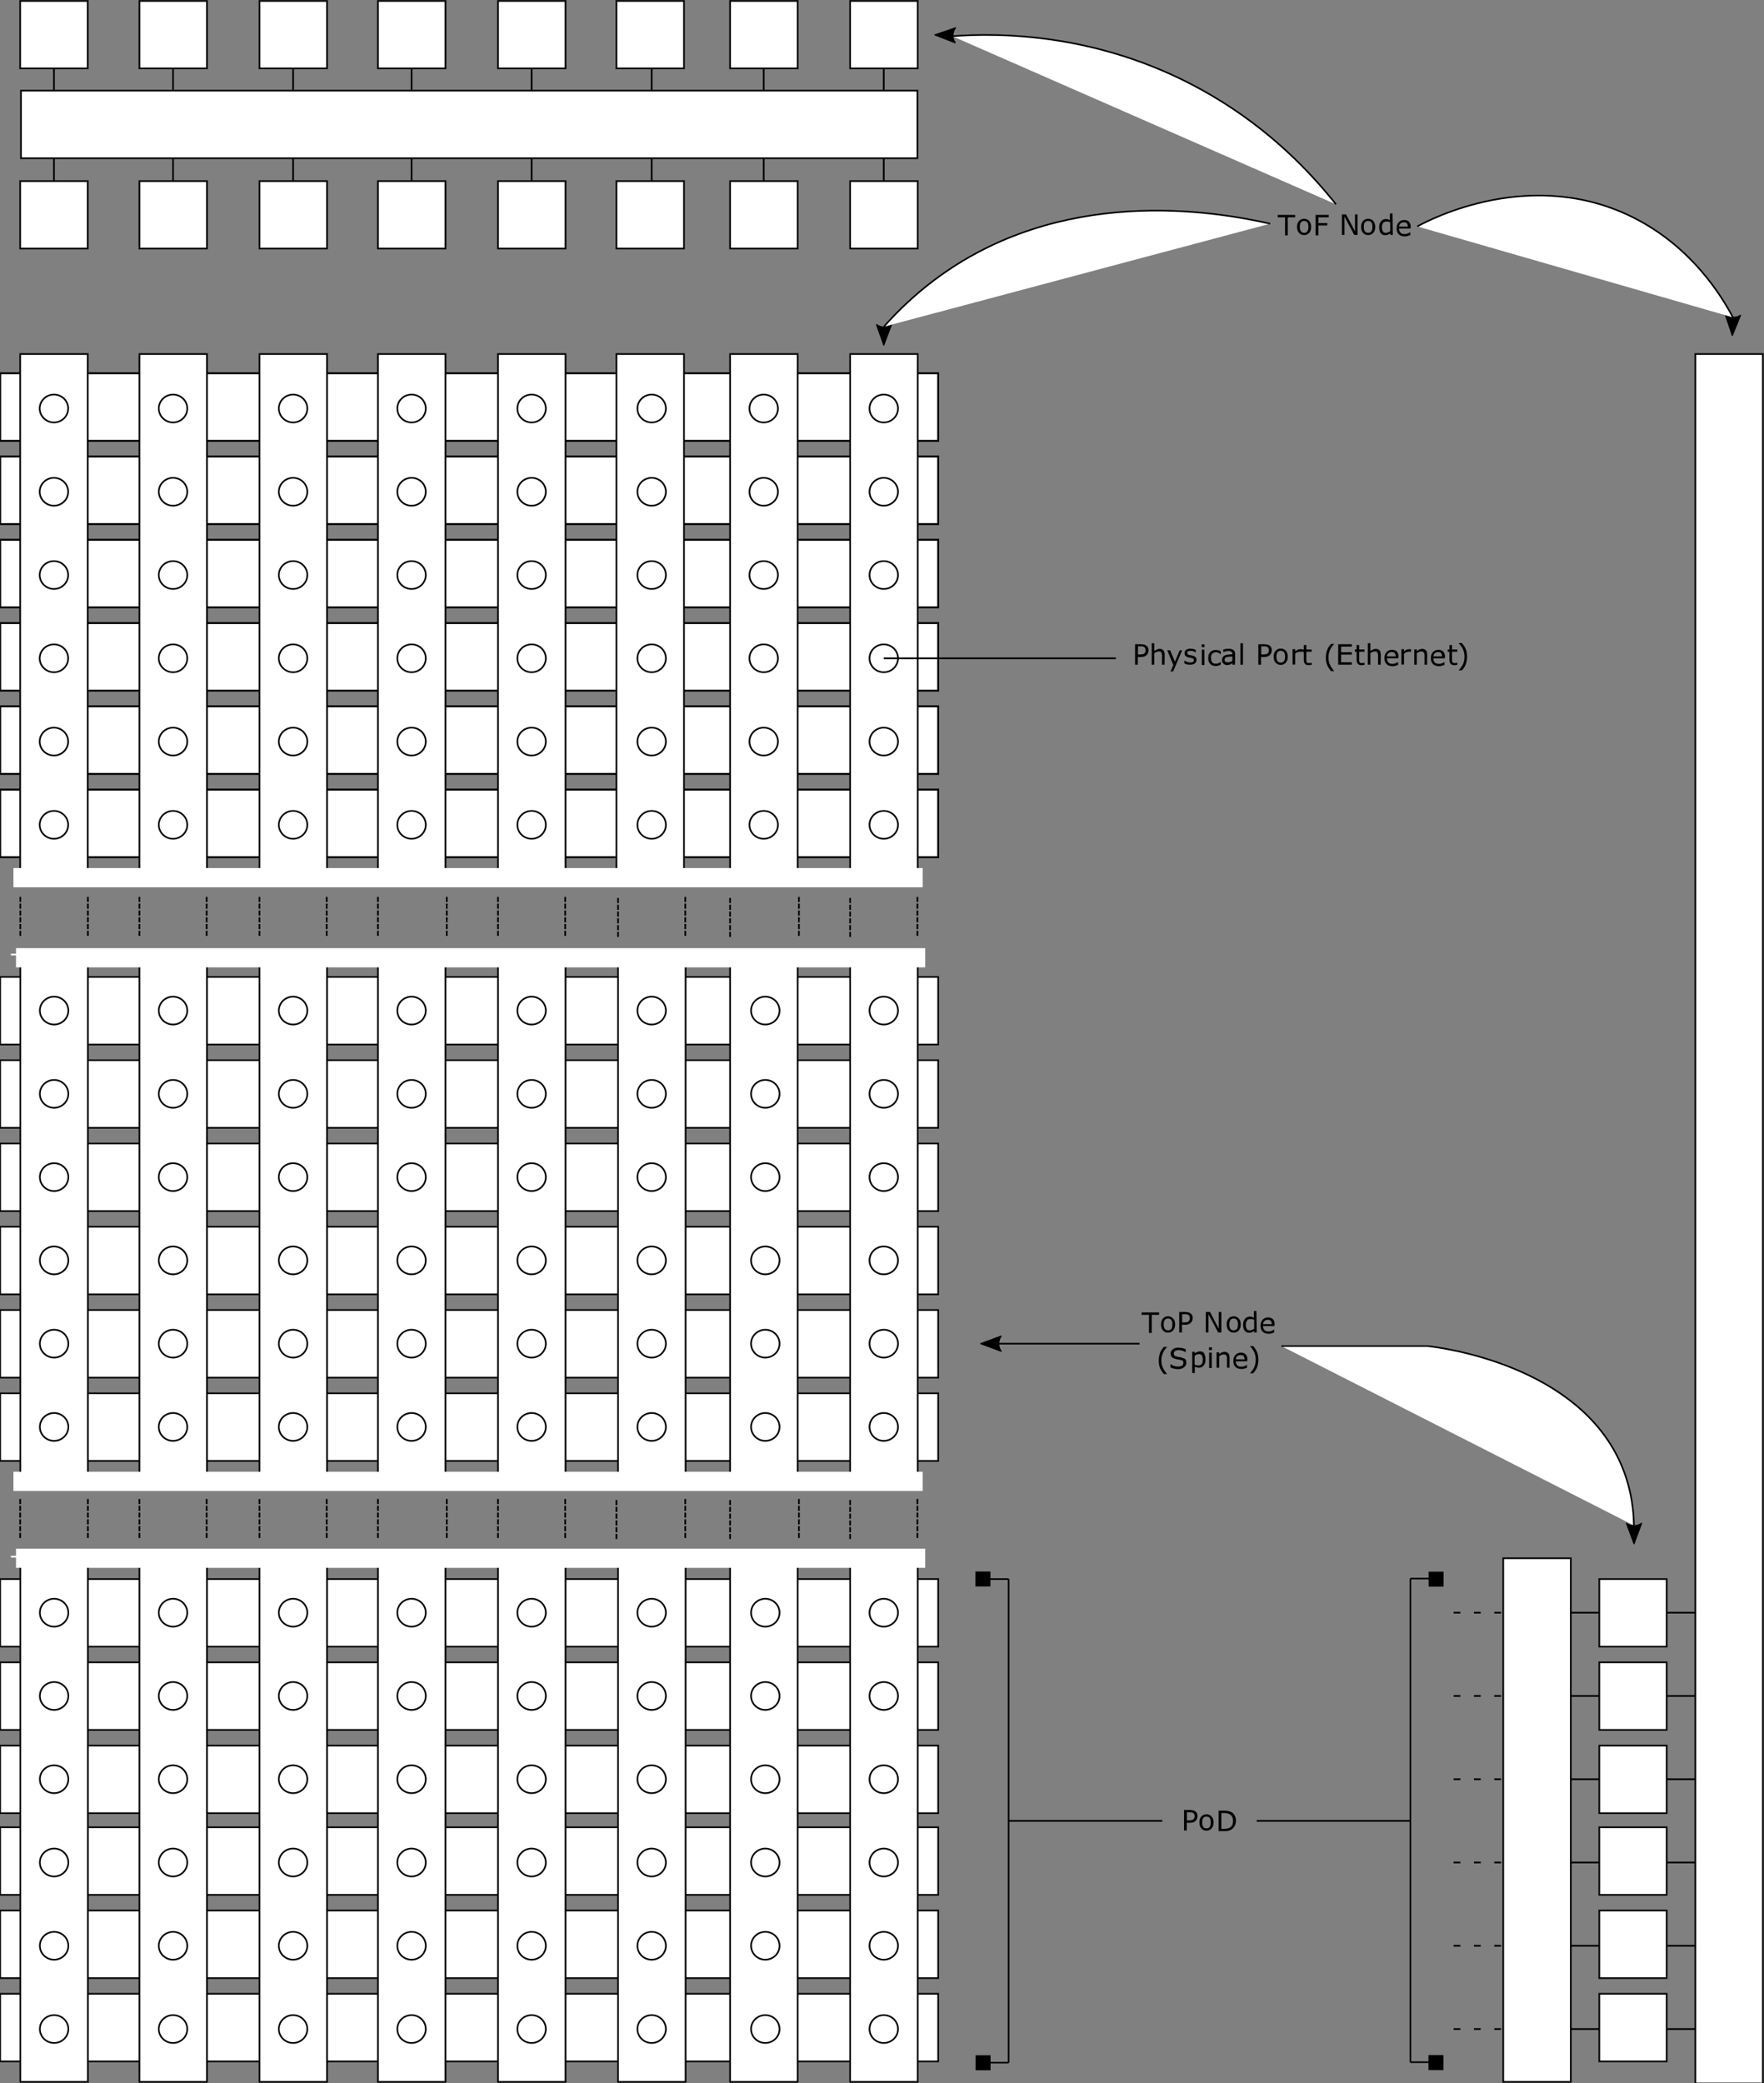 <svg baseProfile='tiny' xmlns:cc='http://creativecommons.org/ns#' xmlns:dc='http://purl.org/dc/elements/1.1/' id='svg1627' xmlns:inkscape='http://www.inkscape.org/namespaces/inkscape' xmlns:rdf='http://www.w3.org/1999/02/22-rdf-syntax-ns#' xmlns:sodipodi='http://sodipodi.sourceforge.net/DTD/sodipodi-0.dtd' xml:space='preserve' xmlns:svg='http://www.w3.org/2000/svg' version='1.2' viewBox='0 0 1102 1301' xmlns:xlink='http://www.w3.org/1999/xlink' xmlns='http://www.w3.org/2000/svg'>
                  <rect x="0" y="0" width="1102" height="1301" fill="#808080" stroke="none"/>
                  <rect fill='#FFFFFF' height='42.2' id='rect859-gensym009-gensym009' stroke='#000000' stroke-opacity='0.964' stroke-width='1.23' width='586' x='0.1' y='233.1'/>
                  <rect fill='#FFFFFF' height='42.2' id='rect861-gensym009-gensym009' stroke='#000000' stroke-opacity='0.964' stroke-width='1.23' width='586' x='0.1' y='285.1'/>
                  <rect fill='#FFFFFF' height='42.2' id='rect863-gensym009-gensym009' stroke='#000000' stroke-opacity='0.964' stroke-width='1.23' width='586' x='0.1' y='337.1'/>
                  <rect fill='#FFFFFF' height='42.2' id='rect865-gensym009-gensym009' stroke='#000000' stroke-opacity='0.964' stroke-width='1.23' width='586' x='0.1' y='389.1'/>
                  <rect fill='#FFFFFF' height='42.2' id='rect867-gensym009-gensym009' stroke='#000000' stroke-opacity='0.964' stroke-width='1.23' width='586' x='0.1' y='441.1'/>
                  <rect fill='#FFFFFF' height='42.2' id='rect869-gensym009-gensym009' stroke='#000000' stroke-opacity='0.964' stroke-width='1.23' width='586' x='0.1' y='493.1'/>
                  <rect fill='#FFFFFF' height='327' id='rect873-gensym009-gensym009' stroke='#000000' stroke-opacity='0.964' stroke-width='1.06' width='42.2' x='12.6' y='221.1'/>
                  <rect fill='#FFFFFF' height='327' id='rect875-gensym009-gensym009' stroke='#000000' stroke-opacity='0.964' stroke-width='1.06' width='42.2' x='87.1' y='221.1'/>
                  <rect fill='#FFFFFF' height='327' id='rect877-gensym009-gensym009' stroke='#000000' stroke-opacity='0.964' stroke-width='1.06' width='42.2' x='162.1' y='221.1'/>
                  <rect fill='#FFFFFF' height='327' id='rect879-gensym009-gensym009' stroke='#000000' stroke-opacity='0.964' stroke-width='1.06' width='42.2' x='236.1' y='221.1'/>
                  <rect fill='#FFFFFF' height='327' id='rect881-gensym009-gensym009' stroke='#000000' stroke-opacity='0.964' stroke-width='1.06' width='42.2' x='311.1' y='221.1'/>
                  <rect fill='#FFFFFF' height='327' id='rect883-gensym009-gensym009' stroke='#000000' stroke-opacity='0.964' stroke-width='1.06' width='42.2' x='385.1' y='221.1'/>
                  <rect fill='#FFFFFF' height='327' id='rect885-gensym009-gensym009' stroke='#000000' stroke-opacity='0.964' stroke-width='1.06' width='42.2' x='456.1' y='221.1'/>
                  <rect fill='#FFFFFF' height='327' id='rect887-gensym009-gensym009' stroke='#000000' stroke-opacity='0.964' stroke-width='1.06' width='42.2' x='531.1' y='221.1'/>
                  <ellipse cx='407.1' cy='515.1' fill='#FFFFFF' id='ellipse889-gensym009-gensym009' rx='8.9' ry='8.7' stroke='#000000' stroke-opacity='0.964' stroke-width='1.06'/>
                  <ellipse cx='332.1' cy='515.1' fill='#FFFFFF' id='ellipse891-gensym009-gensym009' rx='8.9' ry='8.7' stroke='#000000' stroke-opacity='0.964' stroke-width='1.06'/>
                  <ellipse cx='257.1' cy='515.1' fill='#FFFFFF' id='ellipse893-gensym009-gensym009' rx='8.9' ry='8.7' stroke='#000000' stroke-opacity='0.964' stroke-width='1.06'/>
                  <ellipse cx='183.1' cy='515.1' fill='#FFFFFF' id='ellipse895-gensym009-gensym009' rx='8.9' ry='8.7' stroke='#000000' stroke-opacity='0.964' stroke-width='1.06'/>
                  <ellipse cx='108.1' cy='515.1' fill='#FFFFFF' id='ellipse897-gensym009-gensym009' rx='8.9' ry='8.7' stroke='#000000' stroke-opacity='0.964' stroke-width='1.06'/>
                  <ellipse cx='33.7' cy='515.1' fill='#FFFFFF' id='ellipse899-gensym009-gensym009' rx='8.9' ry='8.7' stroke='#000000' stroke-opacity='0.964' stroke-width='1.06'/>
                  <ellipse cx='407.1' cy='463.1' fill='#FFFFFF' id='ellipse901-gensym009-gensym009' rx='8.9' ry='8.7' stroke='#000000' stroke-opacity='0.964' stroke-width='1.06'/>
                  <ellipse cx='332.1' cy='463.1' fill='#FFFFFF' id='ellipse903-gensym009-gensym009' rx='8.9' ry='8.7' stroke='#000000' stroke-opacity='0.964' stroke-width='1.06'/>
                  <ellipse cx='257.1' cy='463.1' fill='#FFFFFF' id='ellipse905-gensym009-gensym009' rx='8.9' ry='8.7' stroke='#000000' stroke-opacity='0.964' stroke-width='1.06'/>
                  <ellipse cx='183.1' cy='463.1' fill='#FFFFFF' id='ellipse907-gensym009-gensym009' rx='8.9' ry='8.7' stroke='#000000' stroke-opacity='0.964' stroke-width='1.06'/>
                  <ellipse cx='108.1' cy='463.1' fill='#FFFFFF' id='ellipse909-gensym009-gensym009' rx='8.9' ry='8.7' stroke='#000000' stroke-opacity='0.964' stroke-width='1.06'/>
                  <ellipse cx='33.7' cy='463.1' fill='#FFFFFF' id='ellipse911-gensym009-gensym009' rx='8.9' ry='8.7' stroke='#000000' stroke-opacity='0.964' stroke-width='1.06'/>
                  <ellipse cx='407.1' cy='411.1' fill='none' id='ellipse915-gensym009-gensym009' rx='8.9' ry='8.7' stroke='#000000' stroke-opacity='0.964' stroke-width='1.06'/>
                  <ellipse cx='332.1' cy='411.1' fill='none' id='ellipse917-gensym009-gensym009' rx='8.9' ry='8.7' stroke='#000000' stroke-opacity='0.964' stroke-width='1.06'/>
                  <ellipse cx='257.1' cy='411.1' fill='none' id='ellipse919-gensym009-gensym009' rx='8.9' ry='8.7' stroke='#000000' stroke-opacity='0.964' stroke-width='1.06'/>
                  <ellipse cx='183.1' cy='411.1' fill='none' id='ellipse921-gensym009-gensym009' rx='8.9' ry='8.7' stroke='#000000' stroke-opacity='0.964' stroke-width='1.06'/>
                  <ellipse cx='108.1' cy='411.1' fill='none' id='ellipse923-gensym009-gensym009' rx='8.9' ry='8.7' stroke='#000000' stroke-opacity='0.964' stroke-width='1.06'/>
                  <ellipse cx='33.7' cy='411.1' fill='none' id='ellipse925-gensym009-gensym009' rx='8.9' ry='8.7' stroke='#000000' stroke-opacity='0.964' stroke-width='1.06'/>
                  <ellipse cx='407.1' cy='359.1' fill='#FFFFFF' id='ellipse929-gensym009-gensym009' rx='8.9' ry='8.7' stroke='#000000' stroke-opacity='0.964' stroke-width='1.06'/>
                  <ellipse cx='332.1' cy='359.1' fill='#FFFFFF' id='ellipse931-gensym009-gensym009' rx='8.9' ry='8.7' stroke='#000000' stroke-opacity='0.964' stroke-width='1.06'/>
                  <ellipse cx='257.1' cy='359.1' fill='#FFFFFF' id='ellipse933-gensym009-gensym009' rx='8.9' ry='8.7' stroke='#000000' stroke-opacity='0.964' stroke-width='1.06'/>
                  <ellipse cx='183.1' cy='359.1' fill='#FFFFFF' id='ellipse935-gensym009-gensym009' rx='8.9' ry='8.7' stroke='#000000' stroke-opacity='0.964' stroke-width='1.06'/>
                  <ellipse cx='108.1' cy='359.1' fill='#FFFFFF' id='ellipse937-gensym009-gensym009' rx='8.9' ry='8.7' stroke='#000000' stroke-opacity='0.964' stroke-width='1.06'/>
                  <ellipse cx='33.7' cy='359.1' fill='#FFFFFF' id='ellipse939-gensym009-gensym009' rx='8.9' ry='8.7' stroke='#000000' stroke-opacity='0.964' stroke-width='1.06'/>
                  <ellipse cx='407.1' cy='307.1' fill='#FFFFFF' id='ellipse941-gensym009-gensym009' rx='8.9' ry='8.7' stroke='#000000' stroke-opacity='0.964' stroke-width='1.06'/>
                  <ellipse cx='332.1' cy='307.1' fill='#FFFFFF' id='ellipse943-gensym009-gensym009' rx='8.9' ry='8.7' stroke='#000000' stroke-opacity='0.964' stroke-width='1.06'/>
                  <ellipse cx='257.1' cy='307.1' fill='#FFFFFF' id='ellipse945-gensym009-gensym009' rx='8.9' ry='8.7' stroke='#000000' stroke-opacity='0.964' stroke-width='1.06'/>
                  <ellipse cx='183.1' cy='307.1' fill='#FFFFFF' id='ellipse947-gensym009-gensym009' rx='8.9' ry='8.7' stroke='#000000' stroke-opacity='0.964' stroke-width='1.06'/>
                  <ellipse cx='108.1' cy='307.1' fill='#FFFFFF' id='ellipse949-gensym009-gensym009' rx='8.9' ry='8.7' stroke='#000000' stroke-opacity='0.964' stroke-width='1.06'/>
                  <ellipse cx='33.7' cy='307.1' fill='#FFFFFF' id='ellipse951-gensym009-gensym009' rx='8.9' ry='8.7' stroke='#000000' stroke-opacity='0.964' stroke-width='1.06'/>
                  <ellipse cx='407.1' cy='255.1' fill='none' id='ellipse955-gensym009-gensym009' rx='8.9' ry='8.7' stroke='#000000' stroke-opacity='0.964' stroke-width='1.06'/>
                  <ellipse cx='332.1' cy='255.1' fill='none' id='ellipse957-gensym009-gensym009' rx='8.9' ry='8.7' stroke='#000000' stroke-opacity='0.964' stroke-width='1.06'/>
                  <ellipse cx='257.1' cy='255.1' fill='none' id='ellipse959-gensym009-gensym009' rx='8.9' ry='8.7' stroke='#000000' stroke-opacity='0.964' stroke-width='1.06'/>
                  <ellipse cx='183.1' cy='255.1' fill='none' id='ellipse961-gensym009-gensym009' rx='8.9' ry='8.7' stroke='#000000' stroke-opacity='0.964' stroke-width='1.06'/>
                  <ellipse cx='108.1' cy='255.1' fill='none' id='ellipse963-gensym009-gensym009' rx='8.9' ry='8.7' stroke='#000000' stroke-opacity='0.964' stroke-width='1.06'/>
                  <ellipse cx='33.7' cy='255.1' fill='none' id='ellipse965-gensym009-gensym009' rx='8.9' ry='8.7' stroke='#000000' stroke-opacity='0.964' stroke-width='1.06'/>
                  <ellipse cx='477.1' cy='515.1' fill='#FFFFFF' id='ellipse969-gensym009-gensym009' rx='8.9' ry='8.7' stroke='#000000' stroke-opacity='0.964' stroke-width='1.06'/>
                  <ellipse cx='477.1' cy='463.1' fill='#FFFFFF' id='ellipse971-gensym009-gensym009' rx='8.9' ry='8.7' stroke='#000000' stroke-opacity='0.964' stroke-width='1.06'/>
                  <ellipse cx='477.1' cy='411.1' fill='none' id='ellipse973-gensym009-gensym009' rx='8.9' ry='8.7' stroke='#000000' stroke-opacity='0.964' stroke-width='1.06'/>
                  <ellipse cx='477.1' cy='359.1' fill='#FFFFFF' id='ellipse975-gensym009-gensym009' rx='8.9' ry='8.7' stroke='#000000' stroke-opacity='0.964' stroke-width='1.06'/>
                  <ellipse cx='477.1' cy='307.1' fill='#FFFFFF' id='ellipse977-gensym009-gensym009' rx='8.9' ry='8.7' stroke='#000000' stroke-opacity='0.964' stroke-width='1.06'/>
                  <ellipse cx='477.1' cy='255.1' fill='none' id='ellipse979-gensym009-gensym009' rx='8.9' ry='8.7' stroke='#000000' stroke-opacity='0.964' stroke-width='1.06'/>
                  <ellipse cx='552.1' cy='515.1' fill='#FFFFFF' id='ellipse981-gensym009-gensym009' rx='8.9' ry='8.7' stroke='#000000' stroke-opacity='0.964' stroke-width='1.06'/>
                  <ellipse cx='552.1' cy='463.1' fill='#FFFFFF' id='ellipse983-gensym009-gensym009' rx='8.9' ry='8.7' stroke='#000000' stroke-opacity='0.964' stroke-width='1.06'/>
                  <ellipse cx='552.1' cy='411.1' fill='none' id='ellipse985-gensym009-gensym009' rx='8.9' ry='8.7' stroke='#000000' stroke-opacity='0.964' stroke-width='1.06'/>
                  <ellipse cx='552.1' cy='359.1' fill='#FFFFFF' id='ellipse987-gensym009-gensym009' rx='8.9' ry='8.7' stroke='#000000' stroke-opacity='0.964' stroke-width='1.06'/>
                  <ellipse cx='552.1' cy='307.1' fill='#FFFFFF' id='ellipse989-gensym009-gensym009' rx='8.9' ry='8.7' stroke='#000000' stroke-opacity='0.964' stroke-width='1.06'/>
                  <ellipse cx='552.1' cy='255.1' fill='none' id='ellipse993-gensym009-gensym009' rx='8.9' ry='8.7' stroke='#000000' stroke-opacity='0.964' stroke-width='1.06'/>
                  <path d='M54.9,560.1v25.4' fill='none' id='path995-gensym009-gensym009' stroke='#000000' stroke-dasharray='3.175,1.058' stroke-width='1.06'/>
                  <path d='M12.7,560.1v25.4' fill='none' id='path997-gensym009-gensym009' stroke='#000000' stroke-dasharray='3.175,1.058' stroke-width='1.06'/>
                  <path d='M87.1,560.1v25.4' fill='none' id='path999-gensym009-gensym009' stroke='#000000' stroke-dasharray='3.175,1.058' stroke-width='1.06'/>
                  <path d='M129.1,560.1v25.4' fill='none' id='path1001-gensym009-gensym009' stroke='#000000' stroke-dasharray='3.175,1.058' stroke-width='1.06'/>
                  <path d='M162.1,560.1l0,25.4' fill='none' id='path1003-gensym009-gensym009' stroke='#000000' stroke-dasharray='3.175,1.058' stroke-width='1.06'/>
                  <path d='M204.1,560.1l0,25.4' fill='none' id='path1005-gensym009-gensym009' stroke='#000000' stroke-dasharray='3.175,1.058' stroke-width='1.06'/>
                  <path d='M236.1,560.1l0,25.4' fill='none' id='path1007-gensym009-gensym009' stroke='#000000' stroke-dasharray='3.175,1.058' stroke-width='1.06'/>
                  <path d='M279.1,560.1l0,25.4' fill='none' id='path1009-gensym009-gensym009' stroke='#000000' stroke-dasharray='3.175,1.058' stroke-width='1.06'/>
                  <path d='M311.1,560.1v25.4' fill='none' id='path1011-gensym009-gensym009' stroke='#000000' stroke-dasharray='3.175,1.058' stroke-width='1.06'/>
                  <path d='M353.1,560.1v25.4' fill='none' id='path1013-gensym009-gensym009' stroke='#000000' stroke-dasharray='3.175,1.058' stroke-width='1.06'/>
                  <path d='M386.1,585.1v-25.4' fill='none' id='path1015-gensym009-gensym009' stroke='#000000' stroke-dasharray='3.175,1.058' stroke-width='1.06'/>
                  <path d='M428.1,560.1v25.4' fill='none' id='path1017-gensym009-gensym009' stroke='#000000' stroke-dasharray='3.175,1.058' stroke-width='1.06'/>
                  <path d='M456.1,585.1v-25.4' fill='none' id='path1019-gensym009-gensym009' stroke='#000000' stroke-dasharray='3.175,1.058' stroke-width='1.06'/>
                  <path d='M499.1,560.1v25.4' fill='none' id='path1021-gensym009-gensym009' stroke='#000000' stroke-dasharray='3.175,1.058' stroke-width='1.06'/>
                  <path d='M531.1,585.1v-25.4' fill='none' id='path1023-gensym009-gensym009' stroke='#000000' stroke-dasharray='3.175,1.058' stroke-width='1.06'/>
                  <path d='M573.1,560.1v25.4' fill='none' id='path1025-gensym009-gensym009' stroke='#000000' stroke-dasharray='3.175,1.058' stroke-width='1.06'/>
                  <path d='M8.4,548.1h568' fill='#FFFFFF' id='path1031-gensym009-gensym009' stroke='#FFFFFF' stroke-width='12'/>
                  <path d='M6.8,596.1h568' fill='#FFFFFF' id='path1033-gensym009-gensym009' stroke='#FFFFFF' stroke-width='1.06'/>
                  <rect fill='#FFFFFF' height='42.2' id='rect1035-gensym009-gensym009' stroke='#000000' stroke-opacity='0.964' stroke-width='1.06' width='586' x='0.1' y='610.1'/>
                  <rect fill='#FFFFFF' height='42.2' id='rect1037-gensym009-gensym009' stroke='#000000' stroke-opacity='0.964' stroke-width='1.06' width='586' x='0.1' y='662.1'/>
                  <rect fill='#FFFFFF' height='42.2' id='rect1039-gensym009-gensym009' stroke='#000000' stroke-opacity='0.964' stroke-width='1.06' width='586' x='0.1' y='714.1'/>
                  <rect fill='#FFFFFF' height='42.2' id='rect1041-gensym009-gensym009' stroke='#000000' stroke-opacity='0.964' stroke-width='1.06' width='586' x='0.1' y='766.1'/>
                  <rect fill='#FFFFFF' height='42.2' id='rect1043-gensym009-gensym009' stroke='#000000' stroke-opacity='0.964' stroke-width='1.06' width='586' x='0.1' y='818.1'/>
                  <rect fill='#FFFFFF' height='42.2' id='rect1045-gensym009-gensym009' stroke='#000000' stroke-opacity='0.964' stroke-width='1.06' width='586' x='0.1' y='870.1'/>
                  <rect fill='#FFFFFF' height='327' id='rect1047-gensym009-gensym009' stroke='#000000' stroke-opacity='0.964' stroke-width='1.06' width='42.2' x='12.7' y='597.1'/>
                  <rect fill='#FFFFFF' height='327' id='rect1049-gensym009-gensym009' stroke='#000000' stroke-opacity='0.964' stroke-width='1.06' width='42.2' x='87.1' y='597.1'/>
                  <rect fill='#FFFFFF' height='327' id='rect1051-gensym009-gensym009' stroke='#000000' stroke-opacity='0.964' stroke-width='1.06' width='42.2' x='162.1' y='597.1'/>
                  <rect fill='#FFFFFF' height='327' id='rect1053-gensym009-gensym009' stroke='#000000' stroke-opacity='0.964' stroke-width='1.06' width='42.2' x='236.1' y='597.1'/>
                  <rect fill='#FFFFFF' height='327' id='rect1055-gensym009-gensym009' stroke='#000000' stroke-opacity='0.964' stroke-width='1.06' width='42.2' x='311.1' y='597.1'/>
                  <rect fill='#FFFFFF' height='327' id='rect1057-gensym009-gensym009' stroke='#000000' stroke-opacity='0.964' stroke-width='1.06' width='42.2' x='386.1' y='597.1'/>
                  <rect fill='#FFFFFF' height='327' id='rect1059-gensym009-gensym009' stroke='#000000' stroke-opacity='0.964' stroke-width='1.06' width='42.2' x='456.1' y='597.1'/>
                  <rect fill='#FFFFFF' height='327' id='rect1061-gensym009-gensym009' stroke='#000000' stroke-opacity='0.964' stroke-width='1.06' width='42.2' x='531.1' y='597.1'/>
                  <ellipse cx='407.1' cy='891.1' fill='#FFFFFF' id='ellipse1063-gensym009-gensym009' rx='8.9' ry='8.7' stroke='#000000' stroke-opacity='0.964' stroke-width='1.06'/>
                  <ellipse cx='332.1' cy='891.1' fill='#FFFFFF' id='ellipse1065-gensym009-gensym009' rx='8.9' ry='8.7' stroke='#000000' stroke-opacity='0.964' stroke-width='1.06'/>
                  <ellipse cx='257.1' cy='891.1' fill='#FFFFFF' id='ellipse1067-gensym009-gensym009' rx='8.9' ry='8.7' stroke='#000000' stroke-opacity='0.964' stroke-width='1.06'/>
                  <ellipse cx='183.1' cy='891.1' fill='#FFFFFF' id='ellipse1069-gensym009-gensym009' rx='8.9' ry='8.7' stroke='#000000' stroke-opacity='0.964' stroke-width='1.06'/>
                  <ellipse cx='108.1' cy='891.1' fill='#FFFFFF' id='ellipse1071-gensym009-gensym009' rx='8.9' ry='8.7' stroke='#000000' stroke-opacity='0.964' stroke-width='1.06'/>
                  <ellipse cx='33.8' cy='891.1' fill='#FFFFFF' id='ellipse1073-gensym009-gensym009' rx='8.9' ry='8.7' stroke='#000000' stroke-opacity='0.964' stroke-width='1.06'/>
                  <ellipse cx='407.1' cy='839.1' fill='#FFFFFF' id='ellipse1075-gensym009-gensym009' rx='8.9' ry='8.7' stroke='#000000' stroke-opacity='0.964' stroke-width='1.06'/>
                  <ellipse cx='332.1' cy='839.1' fill='#FFFFFF' id='ellipse1077-gensym009-gensym009' rx='8.9' ry='8.7' stroke='#000000' stroke-opacity='0.964' stroke-width='1.06'/>
                  <ellipse cx='257.1' cy='839.1' fill='#FFFFFF' id='ellipse1079-gensym009-gensym009' rx='8.9' ry='8.7' stroke='#000000' stroke-opacity='0.964' stroke-width='1.06'/>
                  <ellipse cx='183.1' cy='839.1' fill='#FFFFFF' id='ellipse1081-gensym009-gensym009' rx='8.9' ry='8.7' stroke='#000000' stroke-opacity='0.964' stroke-width='1.06'/>
                  <ellipse cx='108.1' cy='839.1' fill='#FFFFFF' id='ellipse1083-gensym009-gensym009' rx='8.9' ry='8.7' stroke='#000000' stroke-opacity='0.964' stroke-width='1.06'/>
                  <ellipse cx='33.8' cy='839.1' fill='#FFFFFF' id='ellipse1085-gensym009-gensym009' rx='8.9' ry='8.7' stroke='#000000' stroke-opacity='0.964' stroke-width='1.06'/>
                  <ellipse cx='407.1' cy='787.1' fill='none' id='ellipse1091-gensym009-gensym009' rx='8.9' ry='8.7' stroke='#000000' stroke-opacity='0.964' stroke-width='1.06'/>
                  <ellipse cx='332.1' cy='787.1' fill='none' id='ellipse1093-gensym009-gensym009' rx='8.9' ry='8.7' stroke='#000000' stroke-opacity='0.964' stroke-width='1.06'/>
                  <ellipse cx='257.1' cy='787.1' fill='none' id='ellipse1095-gensym009-gensym009' rx='8.9' ry='8.7' stroke='#000000' stroke-opacity='0.964' stroke-width='1.06'/>
                  <ellipse cx='183.1' cy='787.1' fill='none' id='ellipse1097-gensym009-gensym009' rx='8.9' ry='8.7' stroke='#000000' stroke-opacity='0.964' stroke-width='1.06'/>
                  <ellipse cx='108.1' cy='787.1' fill='none' id='ellipse1099-gensym009-gensym009' rx='8.9' ry='8.7' stroke='#000000' stroke-opacity='0.964' stroke-width='1.06'/>
                  <ellipse cx='33.8' cy='787.1' fill='none' id='ellipse1101-gensym009-gensym009' rx='8.9' ry='8.7' stroke='#000000' stroke-opacity='0.964' stroke-width='1.06'/>
                  <ellipse cx='407.1' cy='735.1' fill='#FFFFFF' id='ellipse1105-gensym009-gensym009' rx='8.9' ry='8.7' stroke='#000000' stroke-opacity='0.964' stroke-width='1.06'/>
                  <ellipse cx='332.1' cy='735.1' fill='#FFFFFF' id='ellipse1107-gensym009-gensym009' rx='8.9' ry='8.7' stroke='#000000' stroke-opacity='0.964' stroke-width='1.06'/>
                  <ellipse cx='257.1' cy='735.1' fill='#FFFFFF' id='ellipse1109-gensym009-gensym009' rx='8.9' ry='8.7' stroke='#000000' stroke-opacity='0.964' stroke-width='1.06'/>
                  <ellipse cx='183.1' cy='735.1' fill='#FFFFFF' id='ellipse1111-gensym009-gensym009' rx='8.9' ry='8.7' stroke='#000000' stroke-opacity='0.964' stroke-width='1.06'/>
                  <ellipse cx='108.1' cy='735.1' fill='#FFFFFF' id='ellipse1113-gensym009-gensym009' rx='8.9' ry='8.7' stroke='#000000' stroke-opacity='0.964' stroke-width='1.06'/>
                  <ellipse cx='33.8' cy='735.1' fill='#FFFFFF' id='ellipse1115-gensym009-gensym009' rx='8.9' ry='8.7' stroke='#000000' stroke-opacity='0.964' stroke-width='1.06'/>
                  <ellipse cx='407.1' cy='683.1' fill='#FFFFFF' id='ellipse1117-gensym009-gensym009' rx='8.9' ry='8.7' stroke='#000000' stroke-opacity='0.964' stroke-width='1.06'/>
                  <ellipse cx='332.1' cy='683.1' fill='#FFFFFF' id='ellipse1119-gensym009-gensym009' rx='8.9' ry='8.7' stroke='#000000' stroke-opacity='0.964' stroke-width='1.06'/>
                  <ellipse cx='257.1' cy='683.1' fill='#FFFFFF' id='ellipse1121-gensym009-gensym009' rx='8.9' ry='8.7' stroke='#000000' stroke-opacity='0.964' stroke-width='1.06'/>
                  <ellipse cx='183.1' cy='683.1' fill='#FFFFFF' id='ellipse1123-gensym009-gensym009' rx='8.9' ry='8.7' stroke='#000000' stroke-opacity='0.964' stroke-width='1.06'/>
                  <ellipse cx='108.1' cy='683.1' fill='#FFFFFF' id='ellipse1125-gensym009-gensym009' rx='8.9' ry='8.7' stroke='#000000' stroke-opacity='0.964' stroke-width='1.06'/>
                  <ellipse cx='33.8' cy='683.1' fill='#FFFFFF' id='ellipse1127-gensym009-gensym009' rx='8.9' ry='8.7' stroke='#000000' stroke-opacity='0.964' stroke-width='1.06'/>
                  <ellipse cx='407.1' cy='631.1' fill='none' id='ellipse1131-gensym009-gensym009' rx='8.9' ry='8.7' stroke='#000000' stroke-opacity='0.964' stroke-width='1.06'/>
                  <ellipse cx='332.1' cy='631.1' fill='none' id='ellipse1133-gensym009-gensym009' rx='8.9' ry='8.7' stroke='#000000' stroke-opacity='0.964' stroke-width='1.06'/>
                  <ellipse cx='257.1' cy='631.1' fill='none' id='ellipse1135-gensym009-gensym009' rx='8.9' ry='8.7' stroke='#000000' stroke-opacity='0.964' stroke-width='1.06'/>
                  <ellipse cx='183.1' cy='631.1' fill='none' id='ellipse1137-gensym009-gensym009' rx='8.9' ry='8.7' stroke='#000000' stroke-opacity='0.964' stroke-width='1.06'/>
                  <ellipse cx='108.1' cy='631.1' fill='none' id='ellipse1139-gensym009-gensym009' rx='8.9' ry='8.7' stroke='#000000' stroke-opacity='0.964' stroke-width='1.06'/>
                  <ellipse cx='33.8' cy='631.1' fill='none' id='ellipse1141-gensym009-gensym009' rx='8.9' ry='8.7' stroke='#000000' stroke-opacity='0.964' stroke-width='1.06'/>
                  <ellipse cx='478.1' cy='891.1' fill='#FFFFFF' id='ellipse1145-gensym009-gensym009' rx='8.9' ry='8.7' stroke='#000000' stroke-opacity='0.964' stroke-width='1.06'/>
                  <ellipse cx='478.1' cy='839.1' fill='#FFFFFF' id='ellipse1147-gensym009-gensym009' rx='8.9' ry='8.7' stroke='#000000' stroke-opacity='0.964' stroke-width='1.06'/>
                  <ellipse cx='478.1' cy='787.1' fill='none' id='ellipse1149-gensym009-gensym009' rx='8.9' ry='8.7' stroke='#000000' stroke-opacity='0.964' stroke-width='1.06'/>
                  <ellipse cx='478.1' cy='735.1' fill='#FFFFFF' id='ellipse1151-gensym009-gensym009' rx='8.9' ry='8.7' stroke='#000000' stroke-opacity='0.964' stroke-width='1.06'/>
                  <ellipse cx='478.1' cy='683.1' fill='#FFFFFF' id='ellipse1153-gensym009-gensym009' rx='8.9' ry='8.7' stroke='#000000' stroke-opacity='0.964' stroke-width='1.06'/>
                  <ellipse cx='478.1' cy='631.1' fill='none' id='ellipse1155-gensym009-gensym009' rx='8.9' ry='8.7' stroke='#000000' stroke-opacity='0.964' stroke-width='1.06'/>
                  <ellipse cx='552.1' cy='891.1' fill='#FFFFFF' id='ellipse1157-gensym009-gensym009' rx='8.9' ry='8.7' stroke='#000000' stroke-opacity='0.964' stroke-width='1.06'/>
                  <ellipse cx='552.1' cy='839.1' fill='#FFFFFF' id='ellipse1159-gensym009-gensym009' rx='8.9' ry='8.7' stroke='#000000' stroke-opacity='0.964' stroke-width='1.06'/>
                  <ellipse cx='552.1' cy='787.1' fill='none' id='ellipse1161-gensym009-gensym009' rx='8.9' ry='8.7' stroke='#000000' stroke-opacity='0.964' stroke-width='1.06'/>
                  <ellipse cx='552.1' cy='735.1' fill='#FFFFFF' id='ellipse1163-gensym009-gensym009' rx='8.9' ry='8.7' stroke='#000000' stroke-opacity='0.964' stroke-width='1.06'/>
                  <ellipse cx='552.1' cy='683.1' fill='#FFFFFF' id='ellipse1165-gensym009-gensym009' rx='8.9' ry='8.7' stroke='#000000' stroke-opacity='0.964' stroke-width='1.06'/>
                  <ellipse cx='552.1' cy='631.1' fill='none' id='ellipse1167-gensym009-gensym009' rx='8.9' ry='8.7' stroke='#000000' stroke-opacity='0.964' stroke-width='1.06'/>
                  <path d='M10,598.1h568' fill='#FFFFFF' id='path1171-gensym009-gensym009' stroke='#FFFFFF' stroke-width='12'/>
                  <path d='M54.9,936.1v25.4' fill='none' id='path1173-gensym009-gensym009' stroke='#000000' stroke-dasharray='3.175,1.058' stroke-width='1.06'/>
                  <path d='M12.6,936.1v25.4' fill='none' id='path1175-gensym009-gensym009' stroke='#000000' stroke-dasharray='3.175,1.058' stroke-width='1.06'/>
                  <path d='M87.1,936.1v25.4' fill='none' id='path1177-gensym009-gensym009' stroke='#000000' stroke-dasharray='3.175,1.058' stroke-width='1.06'/>
                  <path d='M129.1,936.1v25.4' fill='none' id='path1179-gensym009-gensym009' stroke='#000000' stroke-dasharray='3.175,1.058' stroke-width='1.06'/>
                  <path d='M162.1,936.1l0,25.4' fill='none' id='path1181-gensym009-gensym009' stroke='#000000' stroke-dasharray='3.175,1.058' stroke-width='1.06'/>
                  <path d='M204.1,936.1l0,25.4' fill='none' id='path1183-gensym009-gensym009' stroke='#000000' stroke-dasharray='3.175,1.058' stroke-width='1.06'/>
                  <path d='M236.1,936.1l0,25.4' fill='none' id='path1185-gensym009-gensym009' stroke='#000000' stroke-dasharray='3.175,1.058' stroke-width='1.06'/>
                  <path d='M279.1,936.1l0,25.4' fill='none' id='path1187-gensym009-gensym009' stroke='#000000' stroke-dasharray='3.175,1.058' stroke-width='1.06'/>
                  <path d='M311.1,936.1v25.4' fill='none' id='path1189-gensym009-gensym009' stroke='#000000' stroke-dasharray='3.175,1.058' stroke-width='1.06'/>
                  <path d='M353.1,936.1v25.4' fill='none' id='path1191-gensym009-gensym009' stroke='#000000' stroke-dasharray='3.175,1.058' stroke-width='1.06'/>
                  <path d='M385.1,961.1v-25.4' fill='none' id='path1193-gensym009-gensym009' stroke='#000000' stroke-dasharray='3.175,1.058' stroke-width='1.06'/>
                  <path d='M428.1,936.1v25.4' fill='none' id='path1195-gensym009-gensym009' stroke='#000000' stroke-dasharray='3.175,1.058' stroke-width='1.06'/>
                  <path d='M456.1,961.1v-25.4' fill='none' id='path1197-gensym009-gensym009' stroke='#000000' stroke-dasharray='3.175,1.058' stroke-width='1.06'/>
                  <path d='M499.1,936.1v25.4' fill='none' id='path1199-gensym009-gensym009' stroke='#000000' stroke-dasharray='3.175,1.058' stroke-width='1.06'/>
                  <path d='M531.1,961.1v-25.4' fill='none' id='path1201-gensym009-gensym009' stroke='#000000' stroke-dasharray='3.175,1.058' stroke-width='1.06'/>
                  <path d='M573.1,936.1v25.4' fill='none' id='path1203-gensym009-gensym009' stroke='#000000' stroke-dasharray='3.175,1.058' stroke-width='1.06'/>
                  <path d='M8.4,925.1h568' fill='#FFFFFF' id='path1207-gensym009-gensym009' stroke='#FFFFFF' stroke-width='12'/>
                  <path d='M6.8,972.1h568' fill='#FFFFFF' id='path1209-gensym009-gensym009' stroke='#FFFFFF' stroke-width='1.06'/>
                  <rect fill='#FFFFFF' height='42.2' id='rect1211-gensym009-gensym009' stroke='#000000' stroke-opacity='0.964' stroke-width='1.06' width='586' x='0.1' y='986.1'/>
                  <rect fill='#FFFFFF' height='42.2' id='rect1213-gensym009-gensym009' stroke='#000000' stroke-opacity='0.964' stroke-width='1.06' width='586' x='0.1' y='1038.1'/>
                  <rect fill='#FFFFFF' height='42.2' id='rect1215-gensym009-gensym009' stroke='#000000' stroke-opacity='0.964' stroke-width='1.06' width='586' x='0.1' y='1090.1'/>
                  <rect fill='#FFFFFF' height='42.2' id='rect1217-gensym009-gensym009' stroke='#000000' stroke-opacity='0.964' stroke-width='1.06' width='586' x='0.1' y='1141.1'/>
                  <rect fill='#FFFFFF' height='42.2' id='rect1219-gensym009-gensym009' stroke='#000000' stroke-opacity='0.964' stroke-width='1.06' width='586' x='0.1' y='1193.1'/>
                  <rect fill='#FFFFFF' height='42.2' id='rect1221-gensym009-gensym009' stroke='#000000' stroke-opacity='0.964' stroke-width='1.06' width='586' x='0.1' y='1245.1'/>
                  <rect fill='#FFFFFF' height='327' id='rect1223-gensym009-gensym009' stroke='#000000' stroke-opacity='0.964' stroke-width='1.06' width='42.2' x='12.7' y='973.1'/>
                  <rect fill='#FFFFFF' height='327' id='rect1225-gensym009-gensym009' stroke='#000000' stroke-opacity='0.964' stroke-width='1.06' width='42.2' x='87.1' y='973.1'/>
                  <rect fill='#FFFFFF' height='327' id='rect1227-gensym009-gensym009' stroke='#000000' stroke-opacity='0.964' stroke-width='1.06' width='42.2' x='162.1' y='973.1'/>
                  <rect fill='#FFFFFF' height='327' id='rect1229-gensym009-gensym009' stroke='#000000' stroke-opacity='0.964' stroke-width='1.06' width='42.2' x='236.1' y='973.1'/>
                  <rect fill='#FFFFFF' height='327' id='rect1231-gensym009-gensym009' stroke='#000000' stroke-opacity='0.964' stroke-width='1.06' width='42.2' x='311.1' y='973.1'/>
                  <rect fill='#FFFFFF' height='327' id='rect1233-gensym009-gensym009' stroke='#000000' stroke-opacity='0.964' stroke-width='1.06' width='42.2' x='386.1' y='973.1'/>
                  <rect fill='#FFFFFF' height='327' id='rect1235-gensym009-gensym009' stroke='#000000' stroke-opacity='0.964' stroke-width='1.06' width='42.2' x='456.1' y='973.1'/>
                  <rect fill='#FFFFFF' height='327' id='rect1237-gensym009-gensym009' stroke='#000000' stroke-opacity='0.964' stroke-width='1.06' width='42.2' x='531.1' y='973.1'/>
                  <ellipse cx='407.1' cy='1267.1' fill='#FFFFFF' id='ellipse1239-gensym009-gensym009' rx='8.9' ry='8.7' stroke='#000000' stroke-opacity='0.964' stroke-width='1.06'/>
                  <ellipse cx='332.1' cy='1267.1' fill='#FFFFFF' id='ellipse1241-gensym009-gensym009' rx='8.9' ry='8.7' stroke='#000000' stroke-opacity='0.964' stroke-width='1.06'/>
                  <ellipse cx='257.1' cy='1267.1' fill='#FFFFFF' id='ellipse1243-gensym009-gensym009' rx='8.9' ry='8.7' stroke='#000000' stroke-opacity='0.964' stroke-width='1.06'/>
                  <ellipse cx='183.1' cy='1267.1' fill='#FFFFFF' id='ellipse1245-gensym009-gensym009' rx='8.9' ry='8.7' stroke='#000000' stroke-opacity='0.964' stroke-width='1.06'/>
                  <ellipse cx='108.1' cy='1267.1' fill='#FFFFFF' id='ellipse1247-gensym009-gensym009' rx='8.9' ry='8.7' stroke='#000000' stroke-opacity='0.964' stroke-width='1.06'/>
                  <ellipse cx='33.8' cy='1267.1' fill='#FFFFFF' id='ellipse1249-gensym009-gensym009' rx='8.9' ry='8.7' stroke='#000000' stroke-opacity='0.964' stroke-width='1.06'/>
                  <ellipse cx='407.1' cy='1215.1' fill='#FFFFFF' id='ellipse1251-gensym009-gensym009' rx='8.9' ry='8.7' stroke='#000000' stroke-opacity='0.964' stroke-width='1.06'/>
                  <ellipse cx='332.1' cy='1215.1' fill='#FFFFFF' id='ellipse1253-gensym009-gensym009' rx='8.9' ry='8.7' stroke='#000000' stroke-opacity='0.964' stroke-width='1.06'/>
                  <ellipse cx='257.1' cy='1215.1' fill='#FFFFFF' id='ellipse1255-gensym009-gensym009' rx='8.9' ry='8.7' stroke='#000000' stroke-opacity='0.964' stroke-width='1.06'/>
                  <ellipse cx='183.1' cy='1215.1' fill='#FFFFFF' id='ellipse1257-gensym009-gensym009' rx='8.9' ry='8.7' stroke='#000000' stroke-opacity='0.964' stroke-width='1.06'/>
                  <ellipse cx='108.1' cy='1215.1' fill='#FFFFFF' id='ellipse1259-gensym009-gensym009' rx='8.9' ry='8.7' stroke='#000000' stroke-opacity='0.964' stroke-width='1.06'/>
                  <ellipse cx='33.8' cy='1215.1' fill='#FFFFFF' id='ellipse1261-gensym009-gensym009' rx='8.9' ry='8.7' stroke='#000000' stroke-opacity='0.964' stroke-width='1.06'/>
                  <ellipse cx='407.1' cy='1163.1' fill='none' id='ellipse1267-gensym009-gensym009' rx='8.9' ry='8.7' stroke='#000000' stroke-opacity='0.964' stroke-width='1.06'/>
                  <ellipse cx='332.1' cy='1163.1' fill='none' id='ellipse1269-gensym009-gensym009' rx='8.9' ry='8.7' stroke='#000000' stroke-opacity='0.964' stroke-width='1.06'/>
                  <ellipse cx='257.1' cy='1163.1' fill='none' id='ellipse1271-gensym009-gensym009' rx='8.9' ry='8.7' stroke='#000000' stroke-opacity='0.964' stroke-width='1.06'/>
                  <ellipse cx='183.1' cy='1163.1' fill='none' id='ellipse1273-gensym009-gensym009' rx='8.9' ry='8.7' stroke='#000000' stroke-opacity='0.964' stroke-width='1.06'/>
                  <ellipse cx='108.1' cy='1163.1' fill='none' id='ellipse1275-gensym009-gensym009' rx='8.9' ry='8.7' stroke='#000000' stroke-opacity='0.964' stroke-width='1.06'/>
                  <ellipse cx='33.8' cy='1163.1' fill='none' id='ellipse1277-gensym009-gensym009' rx='8.9' ry='8.7' stroke='#000000' stroke-opacity='0.964' stroke-width='1.06'/>
                  <ellipse cx='407.1' cy='1111.1' fill='#FFFFFF' id='ellipse1281-gensym009-gensym009' rx='8.9' ry='8.7' stroke='#000000' stroke-opacity='0.964' stroke-width='1.06'/>
                  <ellipse cx='332.1' cy='1111.1' fill='#FFFFFF' id='ellipse1283-gensym009-gensym009' rx='8.9' ry='8.7' stroke='#000000' stroke-opacity='0.964' stroke-width='1.06'/>
                  <ellipse cx='257.1' cy='1111.1' fill='#FFFFFF' id='ellipse1285-gensym009-gensym009' rx='8.9' ry='8.7' stroke='#000000' stroke-opacity='0.964' stroke-width='1.06'/>
                  <ellipse cx='183.1' cy='1111.1' fill='#FFFFFF' id='ellipse1287-gensym009-gensym009' rx='8.9' ry='8.7' stroke='#000000' stroke-opacity='0.964' stroke-width='1.06'/>
                  <ellipse cx='108.1' cy='1111.1' fill='#FFFFFF' id='ellipse1289-gensym009-gensym009' rx='8.9' ry='8.7' stroke='#000000' stroke-opacity='0.964' stroke-width='1.06'/>
                  <ellipse cx='33.8' cy='1111.1' fill='#FFFFFF' id='ellipse1291-gensym009-gensym009' rx='8.9' ry='8.7' stroke='#000000' stroke-opacity='0.964' stroke-width='1.06'/>
                  <ellipse cx='407.1' cy='1059.1' fill='#FFFFFF' id='ellipse1293-gensym009-gensym009' rx='8.9' ry='8.7' stroke='#000000' stroke-opacity='0.964' stroke-width='1.06'/>
                  <ellipse cx='332.1' cy='1059.1' fill='#FFFFFF' id='ellipse1295-gensym009-gensym009' rx='8.9' ry='8.7' stroke='#000000' stroke-opacity='0.964' stroke-width='1.06'/>
                  <ellipse cx='257.1' cy='1059.1' fill='#FFFFFF' id='ellipse1297-gensym009-gensym009' rx='8.9' ry='8.7' stroke='#000000' stroke-opacity='0.964' stroke-width='1.06'/>
                  <ellipse cx='183.1' cy='1059.1' fill='#FFFFFF' id='ellipse1299-gensym009-gensym009' rx='8.9' ry='8.7' stroke='#000000' stroke-opacity='0.964' stroke-width='1.06'/>
                  <ellipse cx='108.1' cy='1059.1' fill='#FFFFFF' id='ellipse1301-gensym009-gensym009' rx='8.9' ry='8.7' stroke='#000000' stroke-opacity='0.964' stroke-width='1.06'/>
                  <ellipse cx='33.8' cy='1059.1' fill='#FFFFFF' id='ellipse1303-gensym009-gensym009' rx='8.9' ry='8.7' stroke='#000000' stroke-opacity='0.964' stroke-width='1.06'/>
                  <ellipse cx='407.1' cy='1007.1' fill='none' id='ellipse1307-gensym009-gensym009' rx='8.9' ry='8.7' stroke='#000000' stroke-opacity='0.964' stroke-width='1.06'/>
                  <ellipse cx='332.1' cy='1007.1' fill='none' id='ellipse1309-gensym009-gensym009' rx='8.9' ry='8.7' stroke='#000000' stroke-opacity='0.964' stroke-width='1.06'/>
                  <ellipse cx='257.1' cy='1007.1' fill='none' id='ellipse1311-gensym009-gensym009' rx='8.9' ry='8.7' stroke='#000000' stroke-opacity='0.964' stroke-width='1.06'/>
                  <ellipse cx='183.1' cy='1007.1' fill='none' id='ellipse1313-gensym009-gensym009' rx='8.9' ry='8.7' stroke='#000000' stroke-opacity='0.964' stroke-width='1.06'/>
                  <ellipse cx='108.1' cy='1007.1' fill='none' id='ellipse1315-gensym009-gensym009' rx='8.9' ry='8.7' stroke='#000000' stroke-opacity='0.964' stroke-width='1.06'/>
                  <ellipse cx='33.8' cy='1007.1' fill='none' id='ellipse1317-gensym009-gensym009' rx='8.9' ry='8.7' stroke='#000000' stroke-opacity='0.964' stroke-width='1.06'/>
                  <ellipse cx='478.1' cy='1267.1' fill='#FFFFFF' id='ellipse1321-gensym009-gensym009' rx='8.9' ry='8.7' stroke='#000000' stroke-opacity='0.964' stroke-width='1.06'/>
                  <ellipse cx='478.1' cy='1215.1' fill='#FFFFFF' id='ellipse1323-gensym009-gensym009' rx='8.9' ry='8.7' stroke='#000000' stroke-opacity='0.964' stroke-width='1.06'/>
                  <ellipse cx='478.1' cy='1163.1' fill='none' id='ellipse1325-gensym009-gensym009' rx='8.9' ry='8.7' stroke='#000000' stroke-opacity='0.964' stroke-width='1.06'/>
                  <ellipse cx='478.1' cy='1111.1' fill='#FFFFFF' id='ellipse1327-gensym009-gensym009' rx='8.9' ry='8.7' stroke='#000000' stroke-opacity='0.964' stroke-width='1.06'/>
                  <ellipse cx='478.1' cy='1059.1' fill='#FFFFFF' id='ellipse1329-gensym009-gensym009' rx='8.9' ry='8.7' stroke='#000000' stroke-opacity='0.964' stroke-width='1.06'/>
                  <ellipse cx='478.1' cy='1007.1' fill='none' id='ellipse1331-gensym009-gensym009' rx='8.9' ry='8.7' stroke='#000000' stroke-opacity='0.964' stroke-width='1.06'/>
                  <ellipse cx='552.1' cy='1267.1' fill='#FFFFFF' id='ellipse1333-gensym009-gensym009' rx='8.9' ry='8.7' stroke='#000000' stroke-opacity='0.964' stroke-width='1.06'/>
                  <ellipse cx='552.1' cy='1215.1' fill='#FFFFFF' id='ellipse1335-gensym009-gensym009' rx='8.9' ry='8.7' stroke='#000000' stroke-opacity='0.964' stroke-width='1.06'/>
                  <ellipse cx='552.1' cy='1163.1' fill='none' id='ellipse1337-gensym009-gensym009' rx='8.9' ry='8.7' stroke='#000000' stroke-opacity='0.964' stroke-width='1.06'/>
                  <ellipse cx='552.1' cy='1111.1' fill='#FFFFFF' id='ellipse1339-gensym009-gensym009' rx='8.9' ry='8.7' stroke='#000000' stroke-opacity='0.964' stroke-width='1.06'/>
                  <ellipse cx='552.1' cy='1059.1' fill='#FFFFFF' id='ellipse1341-gensym009-gensym009' rx='8.9' ry='8.7' stroke='#000000' stroke-opacity='0.964' stroke-width='1.06'/>
                  <ellipse cx='552.1' cy='1007.1' fill='none' id='ellipse1343-gensym009-gensym009' rx='8.9' ry='8.7' stroke='#000000' stroke-opacity='0.964' stroke-width='1.06'/>
                  <path d='M10,973.1h568' fill='#FFFFFF' id='path1347-gensym009-gensym009' stroke='#FFFFFF' stroke-width='12'/>
                  <ellipse cx='40' cy='21.6' fill='none' id='ellipse1349-gensym009-gensym009' rx='8.9' ry='8.7' stroke='#000000' stroke-opacity='0.964' stroke-width='1.06'/>
                  <path d='M33.7,21.6v56.2' fill='none' id='path1351-gensym009-gensym009' stroke='#000000' stroke-width='1.06'/>
                  <rect fill='#FFFFFF' height='42.1' id='rect1353-gensym009-gensym009' stroke='#000000' stroke-opacity='0.964' stroke-width='1.06' width='42.2' x='12.6' y='0.6'/>
                  <path d='M108.1,21.6v56.2' fill='none' id='path1355-gensym009-gensym009' stroke='#000000' stroke-width='1.06'/>
                  <rect fill='#FFFFFF' height='42.1' id='rect1357-gensym009-gensym009' stroke='#000000' stroke-opacity='0.964' stroke-width='1.06' width='42.2' x='87.1' y='0.6'/>
                  <path d='M183.1,21.6v56.2' fill='none' id='path1359-gensym009-gensym009' stroke='#000000' stroke-width='1.06'/>
                  <rect fill='#FFFFFF' height='42.1' id='rect1361-gensym009-gensym009' stroke='#000000' stroke-opacity='0.964' stroke-width='1.06' width='42.2' x='162.1' y='0.6'/>
                  <path d='M257.1,21.6v56.2' fill='none' id='path1363-gensym009-gensym009' stroke='#000000' stroke-width='1.06'/>
                  <rect fill='#FFFFFF' height='42.1' id='rect1365-gensym009-gensym009' stroke='#000000' stroke-opacity='0.964' stroke-width='1.06' width='42.2' x='236.1' y='0.6'/>
                  <path d='M332.1,21.6v56.2' fill='none' id='path1367-gensym009-gensym009' stroke='#000000' stroke-width='1.06'/>
                  <rect fill='#FFFFFF' height='42.1' id='rect1369-gensym009-gensym009' stroke='#000000' stroke-opacity='0.964' stroke-width='1.06' width='42.2' x='311.1' y='0.6'/>
                  <path d='M407.1,21.6v56.2' fill='none' id='path1371-gensym009-gensym009' stroke='#000000' stroke-width='1.06'/>
                  <rect fill='#FFFFFF' height='42.1' id='rect1373-gensym009-gensym009' stroke='#000000' stroke-opacity='0.964' stroke-width='1.06' width='42.2' x='385.1' y='0.6'/>
                  <path d='M477.1,21.6v56.2' fill='none' id='path1375-gensym009-gensym009' stroke='#000000' stroke-width='1.06'/>
                  <rect fill='#FFFFFF' height='42.1' id='rect1377-gensym009-gensym009' stroke='#000000' stroke-opacity='0.964' stroke-width='1.06' width='42.2' x='456.1' y='0.6'/>
                  <path d='M552.1,21.6v56.2' fill='none' id='path1379-gensym009-gensym009' stroke='#000000' stroke-width='1.06'/>
                  <rect fill='#FFFFFF' height='42.1' id='rect1381-gensym009-gensym009' stroke='#000000' stroke-opacity='0.964' stroke-width='1.06' width='42.2' x='531.1' y='0.6'/>
                  <path d='M33.7,134.1V77.9' fill='none' id='path1383-gensym009-gensym009' stroke='#000000' stroke-width='1.06'/>
                  <rect fill='#FFFFFF' height='42.1' id='rect1385-gensym009-gensym009' stroke='#000000' stroke-opacity='0.964' stroke-width='1.06' width='42.2' x='12.6' y='113.1'/>
                  <path d='M108.1,134.1V77.9' fill='none' id='path1387-gensym009-gensym009' stroke='#000000' stroke-width='1.06'/>
                  <rect fill='#FFFFFF' height='42.1' id='rect1389-gensym009-gensym009' stroke='#000000' stroke-opacity='0.964' stroke-width='1.06' width='42.2' x='87.1' y='113.1'/>
                  <path d='M183.1,134.1V77.9' fill='none' id='path1391-gensym009-gensym009' stroke='#000000' stroke-width='1.06'/>
                  <rect fill='#FFFFFF' height='42.1' id='rect1393-gensym009-gensym009' stroke='#000000' stroke-opacity='0.964' stroke-width='1.06' width='42.2' x='162.1' y='113.1'/>
                  <path d='M257.1,134.1V77.9' fill='none' id='path1395-gensym009-gensym009' stroke='#000000' stroke-width='1.06'/>
                  <rect fill='#FFFFFF' height='42.1' id='rect1397-gensym009-gensym009' stroke='#000000' stroke-opacity='0.964' stroke-width='1.06' width='42.2' x='236.1' y='113.1'/>
                  <path d='M332.1,134.1V77.9' fill='none' id='path1399-gensym009-gensym009' stroke='#000000' stroke-width='1.06'/>
                  <rect fill='#FFFFFF' height='42.1' id='rect1401-gensym009-gensym009' stroke='#000000' stroke-opacity='0.964' stroke-width='1.06' width='42.2' x='311.1' y='113.1'/>
                  <path d='M407.1,134.1V77.9' fill='none' id='path1403-gensym009-gensym009' stroke='#000000' stroke-width='1.06'/>
                  <rect fill='#FFFFFF' height='42.1' id='rect1405-gensym009-gensym009' stroke='#000000' stroke-opacity='0.964' stroke-width='1.06' width='42.2' x='385.1' y='113.1'/>
                  <path d='M477.1,134.1V77.9' fill='none' id='path1407-gensym009-gensym009' stroke='#000000' stroke-width='1.06'/>
                  <rect fill='#FFFFFF' height='42.1' id='rect1409-gensym009-gensym009' stroke='#000000' stroke-opacity='0.964' stroke-width='1.06' width='42.2' x='456.1' y='113.1'/>
                  <path d='M552.1,134.1V77.9' fill='none' id='path1411-gensym009-gensym009' stroke='#000000' stroke-width='1.06'/>
                  <rect fill='#FFFFFF' height='42.1' id='rect1413-gensym009-gensym009' stroke='#000000' stroke-opacity='0.964' stroke-width='1.06' width='42.2' x='531.1' y='113.1'/>
                  <rect fill='#FFFFFF' height='1080' id='rect1415-gensym009-gensym009' stroke='#000000' stroke-opacity='0.964' stroke-width='1.06' width='42.2' x='1059.1' y='221.1'/>
                  <path d='M1021.1,1007.1h-56.2' fill='none' id='path1417-gensym009-gensym009' stroke='#000000' stroke-width='1.06'/>
                  <path d='M1059.1,1007.1h-38.7' fill='none' id='path1419-gensym009-gensym009' stroke='#000000' stroke-width='1.06'/>
                  <rect fill='#FFFFFF' height='42.2' id='rect1421-gensym009-gensym009' stroke='#000000' stroke-opacity='0.964' stroke-width='1.06' width='42.1' x='999.1' y='986.1'/>
                  <path d='M908.1,1007.1h56.2' fill='none' id='path1425-gensym009-gensym009' stroke='#000000' stroke-dasharray='4.233,8.467' stroke-width='1.06'/>
                  <path d='M1021.1,1059.1h-56.2' fill='none' id='path1427-gensym009-gensym009' stroke='#000000' stroke-width='1.06'/>
                  <path d='M1059.1,1059.1h-38.7' fill='none' id='path1429-gensym009-gensym009' stroke='#000000' stroke-width='1.06'/>
                  <rect fill='#FFFFFF' height='42.2' id='rect1433-gensym009-gensym009' stroke='#000000' stroke-opacity='0.964' stroke-width='1.06' width='42.1' x='999.1' y='1038.1'/>
                  <path d='M908.1,1059.1h56.2' fill='none' id='path1435-gensym009-gensym009' stroke='#000000' stroke-dasharray='4.233,8.467' stroke-width='1.06'/>
                  <path d='M1021.1,1111.1h-56.2' fill='none' id='path1437-gensym009-gensym009' stroke='#000000' stroke-width='1.06'/>
                  <path d='M1059.1,1111.1h-38.7' fill='none' id='path1439-gensym009-gensym009' stroke='#000000' stroke-width='1.06'/>
                  <rect fill='#FFFFFF' height='42.2' id='rect1443-gensym009-gensym009' stroke='#000000' stroke-opacity='0.964' stroke-width='1.06' width='42.1' x='999.1' y='1090.1'/>
                  <path d='M908.1,1111.1h56.2' fill='none' id='path1445-gensym009-gensym009' stroke='#000000' stroke-dasharray='4.233,8.467' stroke-width='1.06'/>
                  <path d='M1021.1,1163.1h-56.2' fill='none' id='path1447-gensym009-gensym009' stroke='#000000' stroke-width='1.06'/>
                  <path d='M1059.1,1163.1h-38.7' fill='none' id='path1449-gensym009-gensym009' stroke='#000000' stroke-width='1.06'/>
                  <rect fill='#FFFFFF' height='42.2' id='rect1453-gensym009-gensym009' stroke='#000000' stroke-opacity='0.964' stroke-width='1.06' width='42.1' x='999.1' y='1141.1'/>
                  <path d='M908.1,1163.1h56.2' fill='none' id='path1455-gensym009-gensym009' stroke='#000000' stroke-dasharray='4.233,8.467' stroke-width='1.06'/>
                  <path d='M1021.1,1215.1h-56.2' fill='none' id='path1457-gensym009-gensym009' stroke='#000000' stroke-width='1.06'/>
                  <path d='M1059.1,1215.1h-38.7' fill='none' id='path1459-gensym009-gensym009' stroke='#000000' stroke-width='1.06'/>
                  <rect fill='#FFFFFF' height='42.2' id='rect1463-gensym009-gensym009' stroke='#000000' stroke-opacity='0.964' stroke-width='1.06' width='42.1' x='999.1' y='1193.1'/>
                  <path d='M908.1,1215.1h56.2' fill='none' id='path1465-gensym009-gensym009' stroke='#000000' stroke-dasharray='4.233,8.467' stroke-width='1.06'/>
                  <path d='M1021.1,1267.1h-56.2' fill='none' id='path1467-gensym009-gensym009' stroke='#000000' stroke-width='1.06'/>
                  <path d='M1059.1,1267.1h-38.7' fill='none' id='path1469-gensym009-gensym009' stroke='#000000' stroke-width='1.06'/>
                  <rect fill='#FFFFFF' height='42.2' id='rect1473-gensym009-gensym009' stroke='#000000' stroke-opacity='0.964' stroke-width='1.06' width='42.1' x='999.1' y='1245.1'/>
                  <path d='M908.1,1267.1h56.2' fill='none' id='path1475-gensym009-gensym009' stroke='#000000' stroke-dasharray='4.233,8.467' stroke-width='1.06'/>
                  <rect fill='#FFFFFF' height='327' id='rect1477-gensym009-gensym009' stroke='#000000' stroke-opacity='0.964' stroke-width='1.06' width='42.2' x='939.1' y='973.1'/>
                  <rect fill='#FFFFFF' height='42.2' id='rect1479-gensym009-gensym009' stroke='#000000' stroke-opacity='0.964' stroke-width='1.06' width='560' x='13.1' y='56.6'/>
                  <path d='M748.1,1134.1c0,0.6-0.1,1.1-0.3,1.6c-0.2,0.5-0.5,0.9-0.8,1.3c-0.4,0.4-1,0.8-1.6,1  c-0.6,0.2-1.4,0.3-2.3,0.3h-1.7v4.8h-1.7v-12.8h3.5c0.8,0,1.4,0.1,2,0.2c0.5,0.1,1,0.3,1.4,0.6c0.5,0.3,0.9,0.7,1.1,1.2  C748,1132.8,748.1,1133.4,748.1,1134.1L748.1,1134.1z M746.3,1134.1c0-0.4-0.1-0.8-0.2-1.1c-0.2-0.3-0.4-0.6-0.7-0.8  c-0.3-0.2-0.6-0.3-0.9-0.4c-0.4-0.1-0.8-0.1-1.3-0.1h-1.7v5.1h1.4c0.7,0,1.2-0.1,1.7-0.2c0.4-0.1,0.8-0.3,1-0.6  c0.3-0.3,0.5-0.6,0.6-0.9C746.3,1134.9,746.3,1134.5,746.3,1134.1L746.3,1134.1z' id='path1481-gensym009-gensym009'/>
                  <path d='M758.1,1138.1c0,1.6-0.4,2.8-1.2,3.7c-0.8,0.9-1.9,1.4-3.2,1.4c-1.4,0-2.4-0.5-3.2-1.4  c-0.8-0.9-1.2-2.1-1.2-3.7s0.4-2.8,1.2-3.7c0.8-0.9,1.9-1.4,3.2-1.4c1.3,0,2.4,0.5,3.2,1.4C757.7,1135.3,758.1,1136.5,758.1,1138.1z   M756.4,1138.1c0-1.2-0.2-2.2-0.7-2.8c-0.5-0.6-1.2-0.9-2-0.9c-0.9,0-1.6,0.3-2,0.9c-0.5,0.6-0.7,1.5-0.7,2.8c0,1.2,0.2,2.1,0.7,2.8  c0.5,0.6,1.2,0.9,2,0.9c0.9,0,1.5-0.3,2-0.9C756.2,1140.2,756.4,1139.3,756.4,1138.1L756.4,1138.1z' id='path1483-gensym009-gensym009'/>
                  <path d='M772.1,1137.1c0,1.2-0.3,2.2-0.8,3.2c-0.5,0.9-1.2,1.7-2,2.2c-0.6,0.4-1.2,0.6-2,0.8  c-0.7,0.2-1.7,0.2-2.8,0.2h-3.2v-12.8h3.2c1.3,0,2.2,0.1,3,0.3c0.7,0.2,1.4,0.4,1.9,0.7c0.9,0.5,1.6,1.3,2,2.2  C771.9,1134.8,772.1,1135.9,772.1,1137.1L772.1,1137.1z M770.3,1137.1c0-1-0.2-1.9-0.5-2.5s-0.9-1.2-1.6-1.6c-0.5-0.3-1-0.5-1.6-0.6  c-0.6-0.1-1.2-0.2-2-0.2H763v9.9h1.6c0.8,0,1.5-0.1,2.1-0.2c0.6-0.1,1.2-0.3,1.7-0.7c0.6-0.4,1.1-0.9,1.4-1.6  C770.2,1138.9,770.3,1138.1,770.3,1137.1L770.3,1137.1z' id='path1485-gensym009-gensym009'/>
                  <path d='' fill='none'/>
                  <path d='M609.9,1283.9v8.5h8.5  v-8.5H609.9z' fill-rule='evenodd' id='path2122-gensym009-gensym009' stroke='#000000' stroke-miterlimit='3.392' stroke-width='0.848'/>
                  <path d='M618.3,990.3v-8.5h-8.5v8.5H618.3z' fill-rule='evenodd' id='path2122_00000175292230750887742890000012818667219121733306_-gensym009-gensym009' stroke='#000000' stroke-miterlimit='3.392' stroke-width='0.848'/>
                  <path d='M614.1,986.1' fill-rule='evenodd' id='path1491-gensym009-gensym009' stroke='#000000'/>
                  <path d='' fill='none'/>
                  <path d='M901.3,1292.3v-8.5  h-8.5v8.5H901.3z' fill-rule='evenodd' id='path3210-gensym009-gensym009' stroke='#000000' stroke-miterlimit='3.392' stroke-width='0.848'/>
                  <path d='M892.9,981.9v8.5h8.5  v-8.5H892.9z' fill-rule='evenodd' id='path3316-gensym009-gensym009' stroke='#000000' stroke-miterlimit='3.392' stroke-width='0.848'/>
                  <path d='M897.1,986.1' fill-rule='evenodd' id='path1493-gensym009-gensym009' stroke='#000000'/>
                  <path d='M630.1,1137.1h96' fill='none' id='path1495-gensym009-gensym009' stroke='#000000' stroke-width='1.06'/>
                  <path d='M785.1,1137.1h96' fill='none' id='path1497-gensym009-gensym009' stroke='#000000' stroke-width='1.06'/>
                  <path d='M724.1,821.1h-4.6v11.3h-1.7v-11.3h-4.6v-1.5h10.9L724.1,821.1z' id='path1501-gensym009-gensym009'/>
                  <path d='M734.1,827.1c0,1.6-0.4,2.8-1.2,3.7c-0.8,0.9-1.9,1.4-3.2,1.4c-1.4,0-2.4-0.5-3.2-1.4  c-0.8-0.9-1.2-2.1-1.2-3.7s0.4-2.8,1.2-3.7c0.8-0.9,1.9-1.4,3.2-1.4c1.3,0,2.4,0.5,3.2,1.4C733.7,824.3,734.1,825.5,734.1,827.1z   M732.4,827.1c0-1.2-0.2-2.2-0.7-2.8c-0.5-0.6-1.2-0.9-2-0.9c-0.9,0-1.6,0.3-2,0.9c-0.5,0.6-0.7,1.5-0.7,2.8c0,1.2,0.2,2.1,0.7,2.8  c0.5,0.6,1.2,0.9,2,0.9c0.9,0,1.5-0.3,2-0.9C732.2,829.2,732.4,828.3,732.4,827.1L732.4,827.1z' id='path1503-gensym009-gensym009'/>
                  <path d='M745.1,823.1c0,0.6-0.1,1.1-0.3,1.6c-0.2,0.5-0.5,0.9-0.8,1.3c-0.4,0.4-1,0.8-1.6,1c-0.6,0.2-1.4,0.3-2.3,0.3  h-1.7v4.8h-1.7v-12.8h3.5c0.8,0,1.4,0.1,2,0.2c0.5,0.1,1,0.3,1.4,0.6c0.5,0.3,0.9,0.7,1.1,1.2C745,821.8,745.1,822.4,745.1,823.1  L745.1,823.1z M743.3,823.1c0-0.4-0.1-0.8-0.2-1.1c-0.2-0.3-0.4-0.6-0.7-0.8c-0.3-0.2-0.6-0.3-0.9-0.4c-0.4-0.1-0.8-0.1-1.3-0.1  h-1.7v5.1h1.4c0.7,0,1.2-0.1,1.7-0.2c0.4-0.1,0.8-0.3,1-0.6c0.3-0.3,0.5-0.6,0.6-0.9C743.3,823.9,743.3,823.5,743.3,823.1  L743.3,823.1z' id='path1505-gensym009-gensym009'/>
                  <path d='M763.1,832.1H761l-6.1-11.5v11.5h-1.6v-12.8h2.6l5.5,10.5v-10.5h1.6V832.1z' id='path1507-gensym009-gensym009'/>
                  <path d='M775.1,827.1c0,1.6-0.4,2.8-1.2,3.7c-0.8,0.9-1.9,1.4-3.2,1.4c-1.4,0-2.4-0.5-3.2-1.4  c-0.8-0.9-1.2-2.1-1.2-3.7c0-1.6,0.4-2.8,1.2-3.7c0.8-0.9,1.9-1.4,3.2-1.4c1.3,0,2.4,0.5,3.2,1.4  C774.7,824.3,775.1,825.5,775.1,827.1z M773.4,827.1c0-1.2-0.2-2.2-0.7-2.8c-0.5-0.6-1.2-0.9-2-0.9c-0.9,0-1.6,0.3-2,0.9  c-0.5,0.6-0.7,1.5-0.7,2.8c0,1.2,0.2,2.1,0.7,2.8c0.5,0.6,1.2,0.9,2,0.9c0.9,0,1.5-0.3,2-0.9C773.2,829.2,773.4,828.3,773.4,827.1  L773.4,827.1z' id='path1509-gensym009-gensym009'/>
                  <path d='M785.1,832.1h-1.6v-1c-0.5,0.4-1,0.7-1.5,0.9c-0.5,0.2-1.1,0.3-1.7,0.3c-1.1,0-2.1-0.4-2.7-1.3  c-0.7-0.9-1-2.1-1-3.7c0-0.8,0.1-1.5,0.3-2.2c0.2-0.6,0.6-1.2,0.9-1.6c0.4-0.4,0.8-0.8,1.4-1c0.5-0.2,1.1-0.3,1.6-0.3  c0.5,0,1,0.1,1.3,0.2c0.4,0.1,0.8,0.3,1.2,0.5v-4.2h1.6L785.1,832.1z M783.5,829.7v-5.5c-0.4-0.2-0.8-0.3-1.2-0.4  c-0.3-0.1-0.7-0.1-1.1-0.1c-0.9,0-1.6,0.3-2.1,0.9c-0.5,0.6-0.8,1.5-0.8,2.7c0,1.1,0.2,2,0.6,2.6c0.4,0.6,1,0.9,1.9,0.9  c0.5,0,0.9-0.1,1.4-0.3C782.6,830.3,783.1,830.1,783.5,829.7L783.5,829.7z' id='path1511-gensym009-gensym009'/>
                  <path d='M796.1,828.1H789c0,0.6,0.1,1.1,0.3,1.5c0.2,0.4,0.4,0.8,0.7,1.1c0.3,0.3,0.7,0.5,1.1,0.6  c0.4,0.1,0.9,0.2,1.4,0.2c0.7,0,1.3-0.1,2-0.4c0.7-0.3,1.1-0.5,1.4-0.8h0.1v1.8c-0.5,0.2-1.1,0.4-1.7,0.6c-0.6,0.2-1.2,0.2-1.8,0.2  c-1.6,0-2.8-0.4-3.7-1.3c-0.9-0.9-1.3-2.1-1.3-3.7c0-1.6,0.4-2.8,1.3-3.8c0.9-0.9,2-1.4,3.4-1.4c1.3,0,2.3,0.4,3,1.1  c0.7,0.8,1.1,1.8,1.1,3.2L796.1,828.1z M794.5,826.9c0-0.8-0.2-1.5-0.6-2c-0.4-0.5-1.1-0.7-1.9-0.7c-0.9,0-1.6,0.3-2.1,0.8  c-0.5,0.5-0.8,1.1-0.9,1.9L794.5,826.9z' id='path1513-gensym009-gensym009'/>
                  <path d='M729.1,858.1h-2c-1-1.2-1.8-2.4-2.4-3.8s-0.8-2.9-0.8-4.7c0-1.7,0.3-3.3,0.8-4.7s1.4-2.7,2.4-3.8h2v0.1  c-0.5,0.4-0.9,0.9-1.3,1.5c-0.4,0.5-0.8,1.2-1.2,1.9c-0.3,0.7-0.6,1.5-0.8,2.3c-0.2,0.8-0.3,1.7-0.3,2.7c0,1,0.1,1.9,0.3,2.7  c0.2,0.8,0.5,1.6,0.9,2.3c0.3,0.7,0.7,1.3,1.2,1.9C728.2,857.1,728.7,857.6,729.1,858.1L729.1,858.1z' id='path1515-gensym009-gensym009'/>
                  <path d='M741.1,851.1c0,0.5-0.1,1-0.4,1.5c-0.2,0.5-0.6,0.9-1,1.2c-0.5,0.4-1,0.7-1.6,0.9c-0.6,0.2-1.3,0.3-2.2,0.3  c-0.9,0-1.8-0.1-2.5-0.3c-0.7-0.2-1.5-0.4-2.2-0.8v-2.1h0.1c0.6,0.5,1.4,1,2.2,1.2c0.8,0.3,1.6,0.4,2.4,0.4c1.1,0,1.9-0.2,2.5-0.6  c0.6-0.4,0.9-0.9,0.9-1.6c0-0.6-0.1-1-0.4-1.3c-0.3-0.3-0.7-0.5-1.3-0.6c-0.4-0.1-0.9-0.2-1.4-0.3c-0.5-0.1-1-0.2-1.6-0.3  c-1.1-0.2-2-0.7-2.5-1.2c-0.5-0.6-0.8-1.3-0.8-2.3c0-1.1,0.5-2,1.4-2.6c0.9-0.7,2.1-1,3.5-1c0.9,0,1.7,0.1,2.5,0.3  c0.8,0.2,1.4,0.4,2,0.6v2h-0.1c-0.5-0.4-1.1-0.8-1.9-1c-0.8-0.3-1.6-0.4-2.4-0.4c-0.9,0-1.6,0.2-2.2,0.6c-0.6,0.4-0.8,0.9-0.8,1.5  c0,0.5,0.1,1,0.4,1.3c0.3,0.3,0.8,0.5,1.5,0.7c0.4,0.1,0.9,0.2,1.6,0.3c0.7,0.1,1.3,0.2,1.7,0.4c1,0.3,1.7,0.6,2.2,1.1  C740.9,849.5,741.1,850.2,741.1,851.1L741.1,851.1z' id='path1517-gensym009-gensym009'/>
                  <path d='M753.1,849.1c0,0.8-0.1,1.5-0.3,2.1c-0.2,0.6-0.5,1.2-0.9,1.6c-0.4,0.4-0.8,0.8-1.3,1  c-0.5,0.2-1.1,0.3-1.6,0.3c-0.5,0-1-0.1-1.4-0.2c-0.4-0.1-0.8-0.3-1.2-0.5v4h-1.6v-13.2h1.6v1c0.4-0.4,0.9-0.7,1.5-0.9  c0.5-0.2,1.1-0.4,1.7-0.4c1.2,0,2.1,0.4,2.7,1.3C752.8,846.3,753.1,847.5,753.1,849.1L753.1,849.1z M751.4,849.1  c0-1.2-0.2-2-0.6-2.6c-0.4-0.6-1-0.9-1.8-0.9c-0.5,0-0.9,0.1-1.4,0.3c-0.5,0.2-0.9,0.5-1.3,0.8v5.5c0.5,0.2,0.9,0.3,1.2,0.4  c0.3,0.1,0.7,0.1,1.1,0.1c0.9,0,1.6-0.3,2.1-0.9C751.2,851.2,751.4,850.3,751.4,849.1L751.4,849.1z' id='path1519-gensym009-gensym009'/>
                  <path d='M757.1,843.1h-1.8v-1.7h1.8V843.1z M757,854.3h-1.6v-9.6h1.6V854.3z' id='path1521-gensym009-gensym009'/>
                  <path d='M768.1,854.1h-1.6v-5.5c0-0.4,0-0.9-0.1-1.2c-0.1-0.4-0.1-0.7-0.3-0.9c-0.1-0.2-0.4-0.4-0.6-0.5  c-0.3-0.1-0.6-0.2-1-0.2c-0.4,0-0.9,0.1-1.4,0.3s-0.9,0.5-1.4,0.8v7.2H760v-9.6h1.6v1.1c0.5-0.4,1-0.7,1.6-1  c0.5-0.2,1.1-0.4,1.7-0.4c1,0,1.8,0.3,2.4,0.9c0.5,0.6,0.8,1.5,0.8,2.7L768.1,854.1z' id='path1523-gensym009-gensym009'/>
                  <path d='M779.1,850.1H772c0,0.6,0.1,1.1,0.3,1.5c0.2,0.4,0.4,0.8,0.7,1.1c0.3,0.3,0.7,0.5,1.1,0.6  c0.4,0.1,0.9,0.2,1.4,0.2c0.7,0,1.3-0.1,2-0.4c0.7-0.3,1.1-0.5,1.4-0.8h0.1v1.8c-0.5,0.2-1.1,0.4-1.7,0.6c-0.6,0.2-1.2,0.2-1.8,0.2  c-1.6,0-2.8-0.4-3.7-1.3c-0.9-0.9-1.3-2.1-1.3-3.7c0-1.6,0.4-2.8,1.3-3.8c0.9-0.9,2-1.4,3.4-1.4c1.3,0,2.3,0.4,3,1.1  c0.7,0.8,1.1,1.8,1.1,3.2L779.1,850.1z M777.5,848.9c0-0.8-0.2-1.5-0.6-2c-0.4-0.5-1.1-0.7-1.9-0.7c-0.9,0-1.6,0.3-2.1,0.8  c-0.5,0.5-0.8,1.1-0.9,1.9L777.5,848.9z' id='path1525-gensym009-gensym009'/>
                  <path d='M786.1,849.1c0,1.7-0.3,3.3-0.8,4.7s-1.4,2.7-2.4,3.8h-2v-0.1c0.4-0.4,0.9-0.9,1.3-1.5  c0.4-0.6,0.8-1.2,1.2-1.9c0.4-0.7,0.6-1.5,0.8-2.3c0.2-0.8,0.3-1.7,0.3-2.7c0-0.9-0.1-1.8-0.3-2.7c-0.2-0.8-0.5-1.6-0.8-2.3  c-0.4-0.7-0.8-1.4-1.2-1.9c-0.4-0.6-0.9-1-1.3-1.5v-0.1h2c1,1.2,1.8,2.4,2.4,3.8C785.8,845.8,786.1,847.4,786.1,849.1L786.1,849.1z' id='path1527-gensym009-gensym009'/>
                  <path d='' fill='none'/>
                  <path d='M625.4,843.8l-12.7-4.7l12.7-4.7C623.4,837.2,623.4,841,625.4,843.8z' fill-rule='evenodd' id='path2070-gensym009-gensym009' stroke='#000000' stroke-linejoin='round' stroke-miterlimit='4.664' stroke-width='0.729'/>
                  <path d='M698.6,839.1' fill-rule='evenodd' id='path1531-gensym009-gensym009' stroke='#000000' stroke-linejoin='round' stroke-width='0.625'/>
                  <path d='M717.5,406.1c0,0.6-0.1,1.1-0.3,1.6c-0.2,0.5-0.5,0.9-0.8,1.3c-0.4,0.4-1,0.8-1.6,1c-0.6,0.2-1.4,0.3-2.3,0.3  h-1.7v4.8h-1.7v-12.8h3.5c0.8,0,1.4,0.1,2,0.2c0.5,0.1,1,0.3,1.4,0.6c0.5,0.3,0.9,0.7,1.1,1.2C717.4,404.8,717.5,405.4,717.5,406.1  L717.5,406.1z M715.7,406.1c0-0.4-0.1-0.8-0.2-1.2c-0.2-0.3-0.4-0.6-0.7-0.8c-0.3-0.2-0.6-0.3-0.9-0.4c-0.4-0.1-0.8-0.1-1.3-0.1  h-1.7v5.1h1.4c0.7,0,1.2-0.1,1.7-0.2c0.4-0.1,0.8-0.3,1-0.6c0.3-0.3,0.5-0.6,0.6-0.9C715.7,406.9,715.7,406.5,715.7,406.1  L715.7,406.1z' id='path1533-gensym009-gensym009'/>
                  <path d='M727.5,415.1h-1.6v-5.5c0-0.4,0-0.9-0.1-1.2c-0.1-0.4-0.1-0.7-0.3-0.9c-0.1-0.2-0.4-0.4-0.6-0.5  c-0.3-0.1-0.6-0.2-1-0.2c-0.4,0-0.9,0.1-1.4,0.3s-0.9,0.5-1.4,0.8v7.2h-1.6v-13.4h1.6v4.9c0.5-0.4,1-0.7,1.6-1  c0.5-0.2,1.1-0.4,1.7-0.4c1,0,1.8,0.3,2.4,0.9c0.5,0.6,0.8,1.5,0.8,2.7L727.5,415.1z' id='path1535-gensym009-gensym009'/>
                  <path d='M738.5,406.1l-5.6,13.2h-1.7l1.8-4l-3.8-9.2h1.8l3,7.1l3-7.1L738.5,406.1z' id='path1537-gensym009-gensym009'/>
                  <path d='M747.5,412.1c0,0.9-0.4,1.6-1.1,2.2c-0.7,0.6-1.7,0.8-3,0.8c-0.7,0-1.4-0.1-2-0.2c-0.6-0.2-1.1-0.4-1.5-0.6  v-1.8h0.1c0.5,0.4,1.1,0.7,1.7,0.9c0.6,0.2,1.2,0.3,1.8,0.3c0.7,0,1.3-0.1,1.7-0.3c0.4-0.2,0.6-0.6,0.6-1.1c0-0.4-0.1-0.7-0.3-0.9  c-0.2-0.2-0.6-0.4-1.3-0.5c-0.2-0.1-0.5-0.1-0.9-0.2c-0.4-0.1-0.7-0.1-1-0.2c-0.8-0.2-1.4-0.6-1.8-1c-0.4-0.4-0.5-1-0.5-1.6  c0-0.4,0.1-0.8,0.2-1.1c0.2-0.4,0.4-0.7,0.7-0.9c0.3-0.3,0.7-0.5,1.2-0.6c0.5-0.2,1.1-0.2,1.7-0.2c0.6,0,1.2,0.1,1.7,0.2  c0.6,0.1,1.1,0.3,1.5,0.5v1.7H747c-0.4-0.3-0.9-0.6-1.5-0.8c-0.6-0.2-1.2-0.3-1.7-0.3c-0.6,0-1.1,0.1-1.5,0.3  c-0.4,0.2-0.6,0.6-0.6,1c0,0.4,0.1,0.7,0.4,0.9c0.2,0.2,0.6,0.4,1.2,0.5c0.3,0.1,0.6,0.1,1,0.2c0.4,0.1,0.7,0.1,0.9,0.2  c0.8,0.2,1.3,0.5,1.7,0.9C747.3,410.8,747.5,411.4,747.5,412.1L747.5,412.1z' id='path1539-gensym009-gensym009'/>
                  <path d='M752.5,404.1h-1.8v-1.7h1.8V404.1z M752.4,415.3h-1.6v-9.6h1.6V415.3z' id='path1541-gensym009-gensym009'/>
                  <path d='M762.5,415.1c-0.5,0.3-1.1,0.5-1.5,0.6c-0.5,0.1-1,0.2-1.5,0.2c-0.7,0-1.3-0.1-1.9-0.3  c-0.6-0.2-1.1-0.5-1.5-0.9c-0.4-0.4-0.7-0.9-1-1.6c-0.2-0.6-0.3-1.4-0.3-2.2c0-1.6,0.4-2.8,1.3-3.7c0.9-0.9,2-1.3,3.4-1.3  c0.6,0,1.1,0.1,1.6,0.2c0.5,0.2,1,0.3,1.5,0.6v1.8h-0.1c-0.5-0.4-1-0.7-1.5-0.9c-0.5-0.2-1-0.3-1.5-0.3c-0.9,0-1.6,0.3-2.2,0.9  c-0.5,0.6-0.8,1.5-0.8,2.7c0,1.2,0.3,2.1,0.8,2.7c0.5,0.6,1.3,0.9,2.2,0.9c0.3,0,0.7,0,1-0.1c0.3-0.1,0.6-0.2,0.9-0.3  c0.2-0.1,0.5-0.2,0.7-0.4c0.2-0.1,0.4-0.3,0.5-0.4h0.1L762.5,415.1z' id='path1543-gensym009-gensym009'/>
                  <path d='M771.5,415.1h-1.6v-1c-0.1,0.1-0.3,0.2-0.6,0.4c-0.2,0.2-0.5,0.3-0.7,0.4c-0.3,0.1-0.6,0.2-0.9,0.3  c-0.3,0.1-0.8,0.1-1.2,0.1c-0.9,0-1.6-0.3-2.2-0.9c-0.6-0.6-0.9-1.3-0.9-2.2c0-0.7,0.2-1.3,0.5-1.8c0.3-0.5,0.8-0.8,1.3-1.1  c0.6-0.3,1.3-0.4,2.1-0.5c0.8-0.1,1.7-0.2,2.6-0.2v-0.2c0-0.4-0.1-0.7-0.2-0.9c-0.1-0.2-0.3-0.4-0.6-0.6c-0.2-0.1-0.5-0.2-0.8-0.3  c-0.3,0-0.7-0.1-1-0.1c-0.4,0-0.9,0.1-1.4,0.2c-0.5,0.1-1.1,0.3-1.6,0.5h-0.1v-1.6c0.3-0.1,0.8-0.2,1.4-0.3c0.6-0.1,1.2-0.2,1.8-0.2  c0.7,0,1.3,0.1,1.8,0.2c0.5,0.1,0.9,0.3,1.3,0.6c0.4,0.3,0.6,0.6,0.8,1c0.2,0.4,0.3,0.9,0.3,1.6L771.5,415.1z M769.9,412.7v-2.7  c-0.5,0-1.1,0.1-1.8,0.1c-0.7,0.1-1.2,0.1-1.6,0.2c-0.5,0.1-0.8,0.3-1.1,0.6c-0.3,0.3-0.4,0.7-0.4,1.1c0,0.6,0.2,1,0.5,1.2  c0.3,0.3,0.8,0.4,1.5,0.4c0.6,0,1.1-0.1,1.6-0.3C769,413.3,769.5,413,769.9,412.7L769.9,412.7z' id='path1545-gensym009-gensym009'/>
                  <path d='M776.5,415.1h-1.6v-13.4h1.6V415.1z' id='path1547-gensym009-gensym009'/>
                  <path d='M794.5,406.1c0,0.6-0.1,1.1-0.3,1.6c-0.2,0.5-0.5,0.9-0.8,1.3c-0.4,0.4-1,0.8-1.6,1c-0.6,0.2-1.4,0.3-2.3,0.3  h-1.7v4.8h-1.7v-12.8h3.5c0.8,0,1.4,0.1,2,0.2c0.5,0.1,1,0.3,1.4,0.6c0.5,0.3,0.9,0.7,1.1,1.2C794.4,404.8,794.5,405.4,794.5,406.1  L794.5,406.1z M792.7,406.1c0-0.4-0.1-0.8-0.2-1.2c-0.2-0.3-0.4-0.6-0.7-0.8c-0.3-0.2-0.6-0.3-0.9-0.4c-0.4-0.1-0.8-0.1-1.3-0.1  h-1.7v5.1h1.4c0.7,0,1.2-0.1,1.7-0.2c0.4-0.1,0.8-0.3,1-0.6c0.3-0.3,0.5-0.6,0.6-0.9C792.7,406.9,792.7,406.5,792.7,406.1  L792.7,406.1z' id='path1549-gensym009-gensym009'/>
                  <path d='M804.5,410.1c0,1.6-0.4,2.8-1.2,3.7c-0.8,0.9-1.9,1.4-3.2,1.4c-1.4,0-2.4-0.5-3.2-1.4  c-0.8-0.9-1.2-2.1-1.2-3.7c0-1.6,0.4-2.8,1.2-3.7c0.8-0.9,1.9-1.4,3.2-1.4c1.3,0,2.4,0.5,3.2,1.4  C804.1,407.3,804.5,408.5,804.5,410.1z M802.8,410.1c0-1.2-0.2-2.2-0.7-2.8c-0.5-0.6-1.2-0.9-2-0.9c-0.9,0-1.6,0.3-2,0.9  c-0.5,0.6-0.7,1.5-0.7,2.8c0,1.2,0.2,2.1,0.7,2.8c0.5,0.6,1.2,0.9,2,0.9c0.9,0,1.5-0.3,2-0.9C802.6,412.2,802.8,411.3,802.8,410.1  L802.8,410.1z' id='path1551-gensym009-gensym009'/>
                  <path d='M813.5,407.1L813.5,407.1c-0.3-0.1-0.6-0.1-0.8-0.1c-0.2,0-0.5,0-0.8,0c-0.5,0-1,0.1-1.5,0.3  c-0.5,0.2-0.9,0.5-1.3,0.9v6.8h-1.6v-9.6h1.6v1.4c0.6-0.5,1.2-0.9,1.7-1.1c0.5-0.2,1-0.3,1.5-0.3c0.3,0,0.5,0,0.6,0  c0.1,0,0.3,0,0.6,0.1L813.5,407.1z' id='path1553-gensym009-gensym009'/>
                  <path d='M819.5,415.1c-0.3,0.1-0.6,0.1-1,0.2c-0.4,0.1-0.7,0.1-1,0.1c-1,0-1.7-0.3-2.2-0.8c-0.5-0.5-0.8-1.4-0.8-2.5  v-5.1h-1.1v-1.4h1.1v-2.8h1.6v2.8h3.3v1.4h-3.3v4.4c0,0.5,0,0.9,0,1.2c0,0.3,0.1,0.5,0.2,0.8c0.1,0.2,0.3,0.4,0.5,0.5  c0.2,0.1,0.6,0.2,1,0.2c0.3,0,0.5,0,0.8-0.1c0.3-0.1,0.5-0.1,0.6-0.2h0.1L819.5,415.1z' id='path1555-gensym009-gensym009'/>
                  <path d='M833.5,419.1h-2c-1-1.2-1.8-2.4-2.4-3.8c-0.6-1.4-0.8-2.9-0.8-4.7c0-1.7,0.3-3.3,0.8-4.7  c0.6-1.4,1.4-2.7,2.4-3.8h2v0.1c-0.5,0.4-0.9,0.9-1.3,1.5c-0.4,0.5-0.8,1.2-1.2,1.9c-0.3,0.7-0.6,1.5-0.8,2.3  c-0.2,0.8-0.3,1.7-0.3,2.7c0,1,0.1,1.9,0.3,2.7c0.2,0.8,0.5,1.6,0.9,2.3c0.3,0.7,0.7,1.3,1.2,1.9  C832.6,418.1,833.1,418.6,833.5,419.1L833.5,419.1z' id='path1557-gensym009-gensym009'/>
                  <path d='M844.5,415.1H836v-12.8h8.5v1.5h-6.7v3.5h6.7v1.5h-6.7v4.8h6.7V415.1z' id='path1559-gensym009-gensym009'/>
                  <path d='M852.5,415.1c-0.3,0.1-0.6,0.1-1,0.2c-0.4,0.1-0.7,0.1-1,0.1c-1,0-1.7-0.3-2.2-0.8c-0.5-0.5-0.8-1.4-0.8-2.5  v-5.1h-1.1v-1.4h1.1v-2.8h1.6v2.8h3.3v1.4h-3.3v4.4c0,0.5,0,0.9,0,1.2c0,0.3,0.1,0.5,0.2,0.8c0.1,0.2,0.3,0.4,0.5,0.5  c0.2,0.1,0.6,0.2,1,0.2c0.3,0,0.5,0,0.8-0.1c0.3-0.1,0.5-0.1,0.6-0.2h0.1L852.5,415.1z' id='path1561-gensym009-gensym009'/>
                  <path d='M862.5,415.1h-1.6v-5.5c0-0.4,0-0.9-0.1-1.2c-0.1-0.4-0.1-0.7-0.3-0.9c-0.1-0.2-0.4-0.4-0.6-0.5  c-0.3-0.1-0.6-0.2-1-0.2c-0.4,0-0.9,0.1-1.4,0.3s-0.9,0.5-1.4,0.8v7.2h-1.6v-13.4h1.6v4.9c0.5-0.4,1-0.7,1.6-1  c0.5-0.2,1.1-0.4,1.7-0.4c1,0,1.8,0.3,2.4,0.9c0.5,0.6,0.8,1.5,0.8,2.7L862.5,415.1z' id='path1563-gensym009-gensym009'/>
                  <path d='M873.5,411.1h-7.1c0,0.6,0.1,1.1,0.3,1.6c0.2,0.4,0.4,0.8,0.7,1.1c0.3,0.3,0.7,0.5,1.1,0.6  c0.4,0.1,0.9,0.2,1.4,0.2c0.7,0,1.3-0.1,2-0.4c0.7-0.3,1.1-0.5,1.4-0.8h0.1v1.8c-0.5,0.2-1.1,0.4-1.7,0.6c-0.6,0.2-1.2,0.2-1.8,0.2  c-1.6,0-2.8-0.4-3.7-1.3c-0.9-0.9-1.3-2.1-1.3-3.7c0-1.6,0.4-2.8,1.3-3.8c0.9-0.9,2-1.4,3.4-1.4c1.3,0,2.3,0.4,3,1.1  c0.7,0.8,1.1,1.8,1.1,3.2L873.5,411.1z M871.9,409.9c0-0.8-0.2-1.5-0.6-2c-0.4-0.5-1.1-0.7-1.9-0.7c-0.9,0-1.6,0.3-2.1,0.8  c-0.5,0.5-0.8,1.1-0.9,1.9L871.9,409.9z' id='path1565-gensym009-gensym009'/>
                  <path d='M881.5,407.1L881.5,407.1c-0.3-0.1-0.6-0.1-0.8-0.1c-0.2,0-0.5,0-0.8,0c-0.5,0-1,0.1-1.5,0.3  c-0.5,0.2-0.9,0.5-1.3,0.9v6.8h-1.6v-9.6h1.6v1.4c0.6-0.5,1.2-0.9,1.7-1.1c0.5-0.2,1-0.3,1.5-0.3c0.3,0,0.5,0,0.6,0  c0.1,0,0.3,0,0.6,0.1L881.5,407.1z' id='path1567-gensym009-gensym009'/>
                  <path d='M891.5,415.1h-1.6v-5.5c0-0.4,0-0.9-0.1-1.2c-0.1-0.4-0.1-0.7-0.3-0.9c-0.1-0.2-0.4-0.4-0.6-0.5  c-0.3-0.1-0.6-0.2-1-0.2c-0.4,0-0.9,0.1-1.4,0.3s-0.9,0.5-1.4,0.8v7.2h-1.6v-9.6h1.6v1.1c0.5-0.4,1-0.7,1.6-1  c0.5-0.2,1.1-0.4,1.7-0.4c1,0,1.8,0.3,2.4,0.9c0.5,0.6,0.8,1.5,0.8,2.7L891.5,415.1z' id='path1569-gensym009-gensym009'/>
                  <path d='M902.5,411.1h-7.1c0,0.6,0.1,1.1,0.3,1.6c0.2,0.4,0.4,0.8,0.7,1.1c0.3,0.3,0.7,0.5,1.1,0.6  c0.4,0.1,0.9,0.2,1.4,0.2c0.7,0,1.3-0.1,2-0.4c0.7-0.3,1.1-0.5,1.4-0.8h0.1v1.8c-0.5,0.2-1.1,0.4-1.7,0.6c-0.6,0.2-1.2,0.2-1.8,0.2  c-1.6,0-2.8-0.4-3.7-1.3c-0.9-0.9-1.3-2.1-1.3-3.7c0-1.6,0.4-2.8,1.3-3.8c0.9-0.9,2-1.4,3.4-1.4c1.3,0,2.3,0.4,3,1.1  c0.7,0.8,1.1,1.8,1.1,3.2L902.5,411.1z M900.9,409.9c0-0.8-0.2-1.5-0.6-2c-0.4-0.5-1.1-0.7-1.9-0.7c-0.9,0-1.6,0.3-2.1,0.8  c-0.5,0.5-0.8,1.1-0.9,1.9L900.9,409.9z' id='path1571-gensym009-gensym009'/>
                  <path d='M910.5,415.1c-0.3,0.1-0.6,0.1-1,0.2c-0.4,0.1-0.7,0.1-1,0.1c-1,0-1.7-0.3-2.2-0.8c-0.5-0.5-0.8-1.4-0.8-2.5  v-5.1h-1.1v-1.4h1.1v-2.8h1.6v2.8h3.3v1.4h-3.3v4.4c0,0.5,0,0.9,0,1.2c0,0.3,0.1,0.5,0.2,0.8c0.1,0.2,0.3,0.4,0.5,0.5  c0.2,0.1,0.6,0.2,1,0.2c0.3,0,0.5,0,0.8-0.1c0.3-0.1,0.5-0.1,0.6-0.2h0.1L910.5,415.1z' id='path1573-gensym009-gensym009'/>
                  <path d='M916.5,410.1c0,1.7-0.3,3.3-0.8,4.7s-1.4,2.7-2.4,3.8h-2v-0.1c0.4-0.4,0.9-0.9,1.3-1.5  c0.4-0.6,0.8-1.2,1.2-1.9c0.4-0.7,0.6-1.5,0.8-2.3c0.2-0.8,0.3-1.7,0.3-2.7c0-0.9-0.1-1.8-0.3-2.7c-0.2-0.9-0.5-1.6-0.8-2.3  c-0.4-0.7-0.8-1.4-1.2-1.9c-0.4-0.6-0.9-1-1.3-1.5v-0.1h2c1,1.2,1.8,2.4,2.4,3.8S916.5,408.4,916.5,410.1L916.5,410.1z' id='path1575-gensym009-gensym009'/>
                  <path d='M552.1,411.1h145' fill='none' id='path1579-gensym009-gensym009' stroke='#000000' stroke-width='1.06'/>
                  <path d='M809.1,135.7h-4.6V147h-1.7v-11.3h-4.6v-1.5h10.9L809.1,135.7z' id='path1581-gensym009-gensym009'/>
                  <path d='M819.1,141.7c0,1.6-0.4,2.8-1.2,3.7c-0.8,0.9-1.9,1.4-3.2,1.4c-1.4,0-2.4-0.5-3.2-1.4  c-0.8-0.9-1.2-2.1-1.2-3.7s0.4-2.8,1.2-3.7c0.8-0.9,1.9-1.4,3.2-1.4c1.3,0,2.4,0.5,3.2,1.4C818.7,138.9,819.1,140.1,819.1,141.7z   M817.4,141.7c0-1.2-0.2-2.2-0.7-2.8c-0.5-0.6-1.2-0.9-2-0.9c-0.9,0-1.6,0.3-2,0.9c-0.5,0.6-0.7,1.5-0.7,2.8c0,1.2,0.2,2.1,0.7,2.8  c0.5,0.6,1.2,0.9,2,0.9c0.9,0,1.5-0.3,2-0.9C817.2,143.8,817.4,142.9,817.4,141.7L817.4,141.7z' id='path1583-gensym009-gensym009'/>
                  <path d='M830.1,135.7h-6.5v3.6h5.6v1.5h-5.6v6.2h-1.7v-12.8h8.2L830.1,135.7z' id='path1585-gensym009-gensym009'/>
                  <path d='M848.1,146.7H846l-6.1-11.5v11.5h-1.6v-12.8h2.6l5.6,10.5v-10.5h1.6V146.7z' id='path1587-gensym009-gensym009'/>
                  <path d='M859.1,141.7c0,1.6-0.4,2.8-1.2,3.7c-0.8,0.9-1.9,1.4-3.2,1.4c-1.4,0-2.4-0.5-3.2-1.4  c-0.8-0.9-1.2-2.1-1.2-3.7c0-1.6,0.4-2.8,1.2-3.7c0.8-0.9,1.9-1.4,3.2-1.4c1.3,0,2.4,0.5,3.2,1.4  C858.7,138.9,859.1,140.1,859.1,141.7z M857.4,141.7c0-1.2-0.2-2.2-0.7-2.8c-0.5-0.6-1.2-0.9-2-0.9c-0.9,0-1.6,0.3-2,0.9  c-0.5,0.6-0.7,1.5-0.7,2.8c0,1.2,0.2,2.1,0.7,2.8c0.5,0.6,1.2,0.9,2,0.9c0.9,0,1.5-0.3,2-0.9C857.2,143.8,857.4,142.9,857.4,141.7  L857.4,141.7z' id='path1589-gensym009-gensym009'/>
                  <path d='M870.1,146.7h-1.6v-1c-0.5,0.4-1,0.7-1.5,0.9c-0.5,0.2-1.1,0.3-1.7,0.3c-1.1,0-2.1-0.4-2.7-1.3  c-0.7-0.9-1-2.1-1-3.7c0-0.8,0.1-1.5,0.3-2.2c0.2-0.6,0.6-1.2,0.9-1.6c0.4-0.4,0.8-0.8,1.4-1c0.5-0.2,1.1-0.3,1.6-0.3  c0.5,0,1,0.1,1.3,0.2c0.4,0.1,0.8,0.3,1.2,0.5v-4.2h1.6L870.1,146.7z M868.5,144.3v-5.5c-0.4-0.2-0.8-0.3-1.2-0.4  c-0.3-0.1-0.7-0.1-1.1-0.1c-0.9,0-1.6,0.3-2.1,0.9s-0.8,1.5-0.8,2.7c0,1.1,0.2,2,0.6,2.6c0.4,0.6,1,0.9,1.9,0.9  c0.5,0,0.9-0.1,1.4-0.3C867.6,144.9,868.1,144.7,868.5,144.3L868.5,144.3z' id='path1591-gensym009-gensym009'/>
                  <path d='M881.1,142.7H874c0,0.6,0.1,1.1,0.3,1.6c0.2,0.4,0.4,0.8,0.7,1.1c0.3,0.3,0.7,0.5,1.1,0.6  c0.4,0.1,0.9,0.2,1.4,0.2c0.7,0,1.3-0.1,2-0.4c0.7-0.3,1.1-0.5,1.4-0.8h0.1v1.8c-0.5,0.2-1.1,0.4-1.7,0.6c-0.6,0.2-1.2,0.2-1.8,0.2  c-1.6,0-2.8-0.4-3.7-1.3c-0.9-0.9-1.3-2.1-1.3-3.7c0-1.6,0.4-2.8,1.3-3.8c0.9-0.9,2-1.4,3.4-1.4c1.3,0,2.3,0.4,3,1.1  c0.7,0.8,1.1,1.8,1.1,3.2L881.1,142.7z M879.5,141.5c0-0.8-0.2-1.5-0.6-2c-0.4-0.5-1.1-0.7-1.9-0.7c-0.9,0-1.6,0.3-2.1,0.8  c-0.5,0.5-0.8,1.1-0.9,1.9L879.5,141.5z' id='path1593-gensym009-gensym009'/>
                  <path d='' fill='none'/>
                  <path d='M596.7,26.7l-12.6-4.9l12.8-4.4C594.8,20.1,594.8,23.9,596.7,26.7z' fill-rule='evenodd' id='path2550-gensym009-gensym009' stroke='#000000' stroke-linejoin='round' stroke-miterlimit='4.664' stroke-width='0.729'/>
                  <path d='M585.5,1058.2' fill-rule='evenodd' id='path1597-gensym009-gensym009' stroke='#000000' stroke-linejoin='round' stroke-width='0.625'/>
                  <path d='' fill='none'/>
                  <path d='M1087.3,196.9l-5.1,12.6l-4.3-12.9C1080.6,198.7,1084.4,198.8,1087.3,196.9z' fill-rule='evenodd' id='path2644-gensym009-gensym009' stroke='#000000' stroke-linejoin='round' stroke-miterlimit='4.664' stroke-width='0.729'/>
                  <path d='M1082.2,872' fill-rule='evenodd' id='path1599-gensym009-gensym009' stroke='#000000' stroke-linejoin='round' stroke-width='0.625'/>
                  <path d='' fill='none'/>
                  <path d='M556.9,202.8l-4.8,12.7l-4.5-12.8C550.3,204.8,554.1,204.8,556.9,202.8z' fill-rule='evenodd' id='path2462-gensym009-gensym009' stroke='#000000' stroke-linejoin='round' stroke-miterlimit='4.664' stroke-width='0.729'/>
                  <path d='M552.1,865.9' fill-rule='evenodd' id='path1601-gensym009-gensym009' stroke='#000000' stroke-linejoin='round' stroke-width='0.625'/>
                  <path d='' fill='none'/>
                  <path d='M1025.5,951.3l-4.7,12.7l-4.7-12.7C1018.9,953.3,1022.7,953.3,1025.5,951.3z' fill-rule='evenodd' id='path2073-gensym009-gensym009' stroke='#000000' stroke-linejoin='round' stroke-miterlimit='4.664' stroke-width='0.729'/>
                  <path d='M1020.8,117.4' fill-rule='evenodd' id='path1603-gensym009-gensym009' stroke='#000000' stroke-linejoin='round' stroke-width='0.625'/>
                  <path d='M630.1,986.1c0,100.6,0,201.4,0,302' fill='#FFFFFF' stroke='#000000' stroke-miterlimit='3.24'/>
                  <path d='M614.9,986.1c5.1,0,10.2,0,15.2,0' fill='#FFFFFF' stroke='#000000' stroke-miterlimit='3.24'/>
                  <path d='M614.9,1288.1c5.1,0,10.2,0,15.2,0' fill='#FFFFFF' stroke='#000000' stroke-miterlimit='3.24'/>
                  <path d='M881.1,1287.8c0-100.6,0-201.4,0-302' fill='#FFFFFF' stroke='#000000' stroke-miterlimit='3.24'/>
                  <path d='M896.3,1287.8c-5.1,0-10.2,0-15.2,0' fill='#FFFFFF' stroke='#000000' stroke-miterlimit='3.24'/>
                  <path d='M896.3,985.8c-5.1,0-10.2,0-15.2,0' fill='#FFFFFF' stroke='#000000' stroke-miterlimit='3.24'/>
                  <path d='M620.7,839.1c30.4,0,60.8,0,91.2,0' fill='#FFFFFF' stroke='#000000' stroke-miterlimit='3.24'/>
                  <path d='M800.5,840.6c30.4,0,60.8,0,91.2,0  c7.6,0.8,95.3,11.4,121.7,75.5c3.7,9,7.1,21.1,7.3,36.5' fill='#FFFFFF' stroke='#000000' stroke-miterlimit='3.24'/>
                  <path d='M834.6,127.6c-15.6-19.6-40.7-46.3-77.9-68.1  c-67.5-39.6-133.3-39-161.8-36.9' fill='#FFFFFF' stroke='#000000' stroke-miterlimit='3.24'/>
                  <path d='M885.4,141.4c7.5-4.1,72.6-38.5,137.4-4.3  c34.4,18.2,52.4,47.2,59.8,61.1' fill='#FFFFFF' stroke='#000000' stroke-miterlimit='3.24'/>
                  <path d='M793.5,139.7c-35.9-8.1-131.4-24-210.1,35.4  c-11.8,8.9-22.2,18.7-31.2,28.9' fill='#FFFFFF' stroke='#000000' stroke-miterlimit='3.24'/>
                </svg>